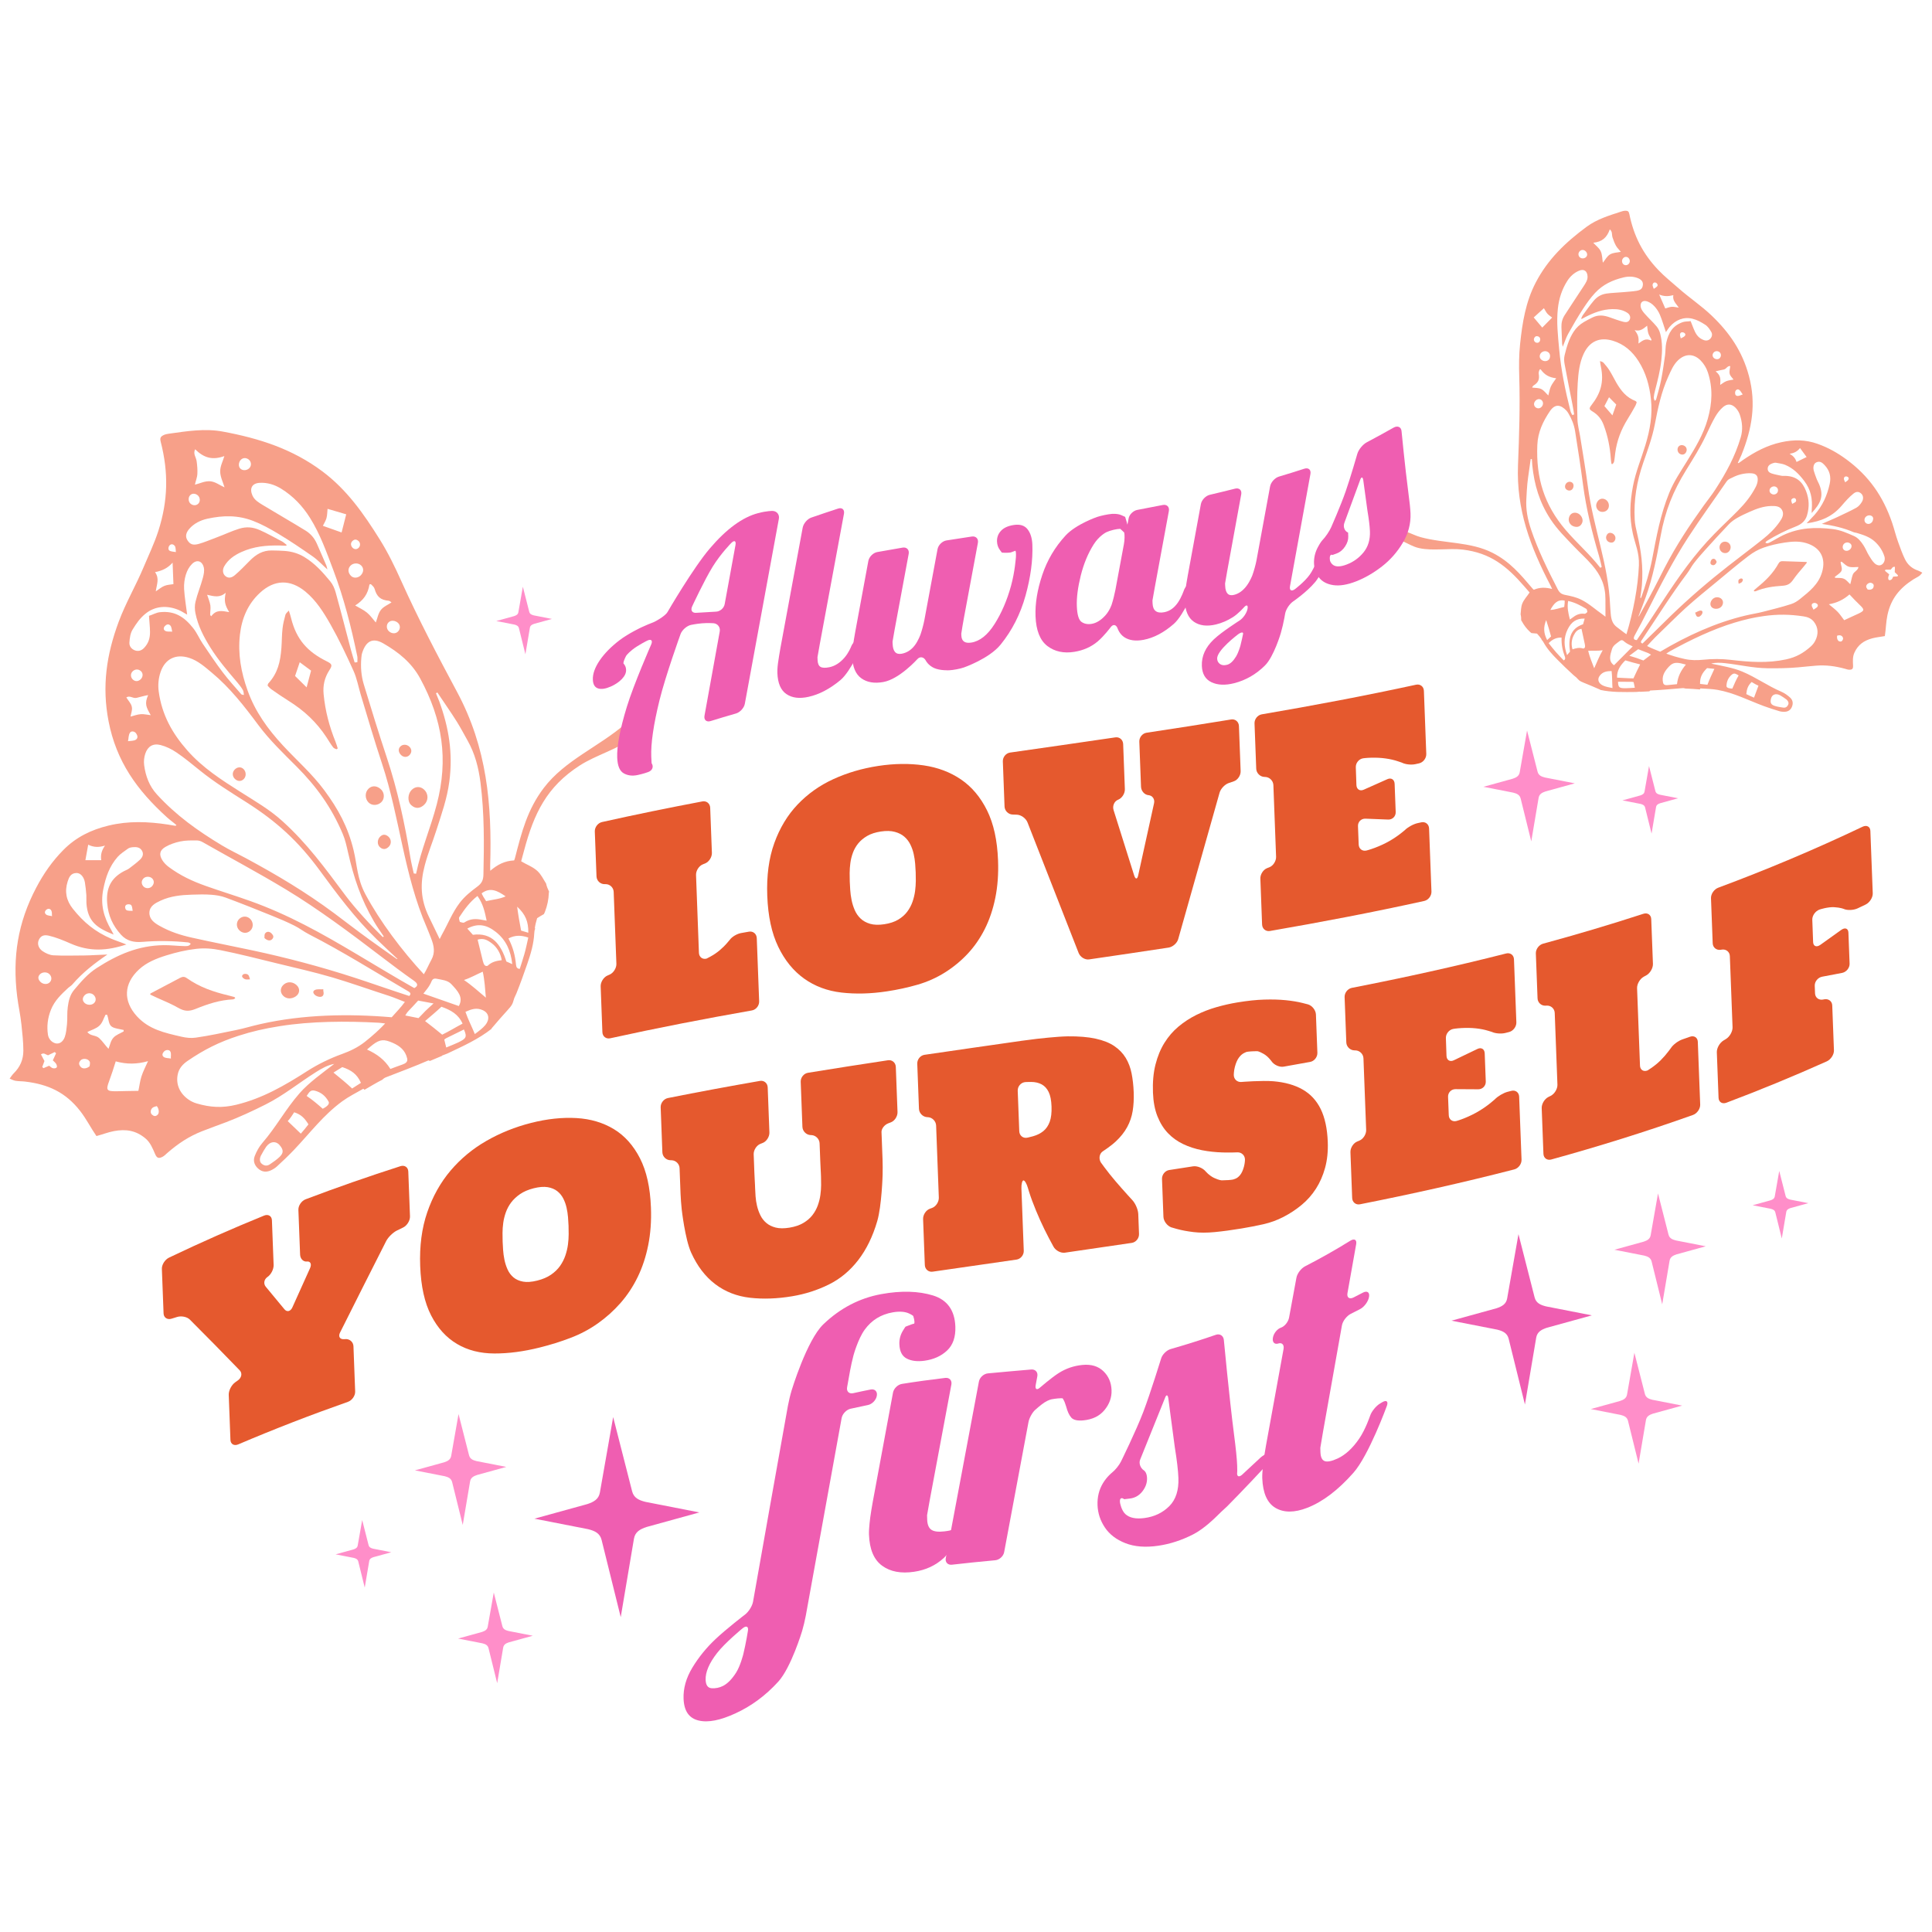 <?xml version="1.0" encoding="utf-8"?>
<!-- Generator: Adobe Illustrator 30.0.0, SVG Export Plug-In . SVG Version: 9.03 Build 0)  -->
<svg version="1.1" id="Layer_1" xmlns="http://www.w3.org/2000/svg" xmlns:xlink="http://www.w3.org/1999/xlink" x="0px" y="0px"
	 viewBox="0 0 850.39 850.39" style="enable-background:new 0 0 850.39 850.39;" xml:space="preserve">
<style type="text/css">
	.st0{fill:#F7A089;}
	.st1{fill:#E5592E;}
	.st2{fill:#EF5EB1;}
	.st3{fill:#FF8EC9;}
</style>
<g id="Design">
	<g>
		<g id="Illustration_1_">
			<g>
				<g>
					<path class="st0" d="M225.55,441.78c0.39-0.88,0.52-1.69,0.82-2.46c0.31-0.77,0.66-1.37,0.94-2.07
						c1.74-4.32,3.26-8.62,4.79-13.03c1.53-4.4,2.83-8.79,3.06-13.45c0.04-0.81,0.12-1.33,0.43-2.04c-0.06-0.04-0.13-0.1-0.19-0.15
						c0.2-1.53,0.6-2.96,1.02-4.44c0.97-0.63,1.98-1.21,2.98-1.79c0.15-0.32,0.3-0.59,0.43-0.92c1.08-2.78,1.64-5.47,1.75-8.46
						c0.01-0.13,0.06-0.37,0.09-0.52c-0.56-1.15-1.05-2.29-1.3-3.55c-1.25-1.94-2.15-4-3.9-5.59c-2.02-1.84-4.76-2.78-7.08-4.21
						c0.43-1.63,0.89-3.27,1.33-4.91c4.35-16.2,9.9-27.84,24.37-37.2c7.36-4.76,17.03-7.21,24-12.68c3.03-2.37,4.86-5.41,7.3-8.28
						c0.96-1.13,1.44-2.67,1.91-4.13c0.23-0.69-0.02-1.92-0.5-2.5s-1.47-0.82-2.09-0.54c-1.45,0.66-2.57,1.47-3.68,2.57
						c-2.35,2.32-4.27,4.97-6.79,7.17c-11.51,10.03-26.58,15.95-35.9,28.23c-7.22,9.52-9.74,19.46-12.62,30.65
						c-0.1,0.4-0.24,0.84-0.43,1.24c-4.19,0.2-7.32,1.85-10.49,4.55c-0.01-0.7-0.07-1.4-0.05-2.11c0.84-27.26-1.45-52.1-14.51-76.49
						c-8.68-16.21-17.16-32.31-24.67-49.05c-2.81-6.25-5.77-12.34-9.38-18.12c-7.09-11.37-14.51-21.98-25.35-30.07
						c-13.17-9.83-27.71-14.48-43.73-17.46c-7.97-1.49-15.83-0.18-23.75,0.92c-0.74,0.1-1.52,0.25-2.19,0.55
						c-1.5,0.68-1.86,1.34-1.43,3.02c3.48,13.54,3.23,25.87-1.04,39.21c-1.77,5.52-4.23,10.57-6.44,15.85
						c-3.41,8.17-7.87,15.71-10.98,24.05c-5.41,14.52-7.48,28.47-4.49,43.92c3.42,17.67,12.55,30.35,25.73,42.28
						c1.32,1.19,2.86,2.26,4.17,3.44c-0.08,0.07-0.42,0.28-0.51,0.27c-1.09-0.13-2.15-0.38-3.21-0.54
						c-8.85-1.34-17.44-1.67-26.18,0.44c-7.71,1.86-14.32,5.1-19.9,10.74c-4.89,4.94-8.71,10.43-11.96,16.62
						c-8.1,15.41-10.5,30.57-8.37,47.84c0.52,4.22,1.46,8.29,1.89,12.53c0.38,3.8,0.83,7.39,0.83,11.32c0,3.94-1.38,7.19-4.28,10.05
						c-0.57,0.57-1.27,1.58-1.76,2.28c0.78,0.33,1.74,0.81,2.54,0.95c1.46,0.25,2.82,0.18,4.24,0.35
						c10.24,1.2,17.91,4.77,24.28,12.97c2.75,3.53,4.63,7.39,7.15,11.01c2.56-0.66,5.04-1.67,7.68-2.17
						c5.29-0.99,9.7-0.3,13.89,3.21c2.18,1.83,3.17,4.39,4.26,6.9c0.8,1.83,1.62,2.08,3.38,1.13c0.72-0.39,1.33-1.06,1.99-1.63
						c4.7-4.09,9.47-7.28,15.33-9.58c3.51-1.38,6.87-2.56,10.55-3.96c5.86-2.23,11.7-4.94,17.44-7.83
						c7.97-4.01,14.56-9.47,22.17-14.26c2.41-1.52,5.1-3.05,7.98-3.57c-5.05,3.89-11.16,8.23-15.24,12.89
						c-6.3,7.19-10.18,14.71-16.46,21.98c-1.33,1.54-2.52,3.67-3.3,5.71c-0.78,2.03-0.18,3.98,1.46,5.46
						c1.63,1.48,3.44,1.77,5.47,0.9c1.03-0.44,2.08-1.1,2.9-1.85c2.5-2.27,5.19-4.87,7.44-7.23c7.18-7.54,12.83-15.24,21.34-21.46
						c2.57-1.88,6.3-3.82,9.2-5.46c0.2,0.14,0.34,0.31,0.52,0.46c2.61-1.52,5.2-3.09,7.89-4.46c0.45-0.47,0.93-0.8,1.55-1.04
						c6.24-2.44,12.55-4.76,18.7-7.44c0.22,0.08,0.43,0.17,0.65,0.25c1.76-0.75,3.54-1.49,5.29-2.23c0.07-0.03,0-0.12,0.07-0.15
						c0.71-0.29,1.79-0.64,2.43-0.94c6.78-3.22,13.53-6.24,19.41-10.88c-0.05-0.01-0.09-0.03-0.14-0.04
						c2.4-2.79,4.73-5.55,7.25-8.28C224.23,443.74,225.17,442.66,225.55,441.78z M232.54,410.56c-1.06-0.32-2.11-0.64-3.17-0.95
						c-0.67-3.49-1.29-7-1.74-10.52C231.27,402.44,232.62,405.63,232.54,410.56z M225.47,424.37c-0.86-0.36-1.72-0.78-2.59-1.16
						c-2.36-7.48-6.29-12.87-14.74-11.75c-0.82-0.92-1.63-1.79-2.45-2.74c4.57-2.44,8.42-1.8,12.59,1.5
						C222.83,413.83,224.85,418.6,225.47,424.37z M203.6,450.56c-3.01,1.58-5.9,3.38-8.96,4.86c-2.47-2.05-4.99-4.03-7.54-5.99
						c2.42-2.07,4.87-4.12,7.2-6.3C198.47,444.61,201.75,446.41,203.6,450.56z M186.36,437.36c1.2-1.61,2.29-2.66,3.23-4.61
						c0.57-1.19,0.74-2.38,2.81-1.91c2.06,0.47,4.6,0.55,6.28,2.36c2.66,2.86,5.49,5.73,3.27,9.62
						C196.75,440.98,191.56,439.17,186.36,437.36z M204.22,431.36c2.88-0.93,5.49-2.45,8.26-3.66c0.85,3.76,1.04,7.6,1.38,11.43
						C210.68,436.47,207.67,433.68,204.22,431.36z M214.71,425.03c-0.28,0.26-1.03,0.23-1.4-0.2c-0.37-0.42-0.61-1.19-0.78-1.84
						c-0.79-3.1-1.54-6.25-2.3-9.4c2.49-0.71,4.09-0.02,6.31,1.67c2.22,1.69,3.84,4.39,4.3,7.37
						C218.5,422.92,216.53,423.34,214.71,425.03z M222.56,394.55c-2.74,1.23-5.69,1.41-8.59,2.1c-0.38-0.6-0.89-1.35-1.22-1.93
						c-0.33-0.57-0.48-0.95-0.76-1.5C215.78,390.35,219.04,392.1,222.56,394.55z M214.2,405.24c-0.56-0.09-1.09-0.18-1.64-0.29
						c-3.06-0.65-5.49-0.66-8.22,1.1c-0.41,0.27-1.47-0.14-1.95-0.28c-0.12-0.49-0.54-1.59-0.27-2c2.41-3.66,4.6-6.69,8.04-9.4
						C212.62,397.8,213.35,401.16,214.2,405.24z M57.63,398.3c0.62,0.43,0.6,1.92,0.77,2.62c-0.76-0.06-2.32,0.1-2.86-0.42
						c-0.54-0.52-0.63-1.59-0.14-2.07C55.88,397.94,57.01,397.87,57.63,398.3z M63.11,390.14c-0.94-1.06-0.98-2.37,0-3.44
						c0.98-1.07,3.02-1.04,3.98,0.06c0.96,1.1,0.7,2.43-0.27,3.43C65.85,391.18,64.04,391.2,63.11,390.14z M74.36,381.67
						c-1.14-0.84-2.18-1.88-2.89-3.01c-1.53-2.46-1.24-4.37,1.3-5.86c2-1.17,4.27-1.94,6.59-2.43c2.32-0.49,4.7-0.45,7.12-0.45
						c0.93,0,1.87,0.26,2.71,0.75c12.7,7.25,23.63,12.98,36.67,20.84c14.02,8.45,28.59,19.32,42.34,29.84
						c3.75,2.87,9.74,7.37,13.9,10.26c1.71,1.19,2.21,2.27,0.26,3.31c-7.6-4.27-18.04-10.58-24.95-14.7
						c-16.04-9.55-30.5-17.63-47.24-23.62c-7.1-2.54-12.85-4.24-19.56-6.63C84.61,387.84,79.44,385.42,74.36,381.67z M160.9,393.73
						c-3.78-7.05-3.65-12.83-5.25-19.45c-2.5-10.35-6.78-18.17-12.93-26.47c-5.41-7.29-12.12-13.13-18.21-19.71
						c-6.68-7.23-12.18-14.85-15.51-24.12c-2.9-8.08-4.35-16.11-3.39-24.64c0.81-7.17,3.48-13.49,8.82-18.42
						c6.33-5.84,13.29-6.03,19.98-0.54c4.75,3.9,8.08,9.21,11.11,14.56c3.72,6.56,6.94,13.4,10.07,20.32
						c1.51,3.33,2.15,7.02,3.22,10.59c3.07,10.21,5.94,19.99,9.33,30.25c7.92,23.92,9.54,48.77,19.74,72.2
						c0.59,1.36,1.29,3.24,1.86,4.67c1.3,3.3,1.89,6.3,0.15,9.46c-1.2,2.19-2.06,4.34-3.33,6.4
						C176.97,418.52,167.24,405.56,160.9,393.73z M168.93,412.2c-0.15,0.09-0.24,0.24-0.46,0.25c-5.41-5.27-12.21-12.67-16.43-18.33
						c-9.15-12.25-16.8-22.82-27.8-32.75c-5.68-5.13-11.91-8.68-18.32-12.75c-8.47-5.37-16.63-10.59-23.39-18.22
						c-6.76-7.63-11.28-15.81-12.67-26.03c-0.39-2.83-0.11-5.88,0.82-8.58c2-5.85,6.76-8.09,12.59-6.22
						c3.87,1.24,6.83,3.91,9.9,6.46c8.06,6.69,14.29,14.72,20.53,23.1c4.98,6.69,10.98,12.41,16.86,18.3
						c8.77,8.78,15.43,18.07,20.28,29.58c1.14,2.72,1.65,5.12,2.38,8.31c2.52,11.03,5.55,20.25,11.42,30.34
						C165.82,407.71,167.55,410.16,168.93,412.2z M70.72,396.41c4.38-2.01,9-2.47,13.77-2.62c2.86-0.09,5.63-0.17,8.48,0.04
						c2.17,0.16,4.32,0.5,6.37,1.26c6.96,2.58,13.63,5.25,20.57,8.06c3.21,1.3,6.41,2.65,9.69,4.29c2.31,1.15,3.92,2.53,6.57,3.89
						c14.34,7.33,28.66,16.33,42.63,24.48c1.35,0.79,2.61,1.32,1.33,2.58c-7.23-2.32-16.92-5.73-23.65-7.92
						c-15.29-4.99-30.34-8.93-45.16-12.11c-9.79-2.1-17.6-3.57-26.84-5.64c-5.19-1.16-9.7-2.65-14.23-5.19
						c-2.42-1.36-4.56-2.93-4.49-5.82C65.83,398.82,68.33,397.51,70.72,396.41z M192.51,304.8c2.87,4.33,5.91,8.59,8.66,13
						c1.65,2.65,3.09,5.4,4.61,8.1c3.3,5.84,4.87,11.98,5.71,18.58c1.73,13.55,1.6,26.87,1.3,40.43c-0.05,2.52-0.73,3.88-2.69,5.34
						c-2.84,2.11-5.51,4.23-7.69,7.06c-3.29,4.28-5.28,9.44-7.92,14.12c-0.37,0.65-0.6,1.29-0.96,1.91
						c-1.49-3.01-3.26-6.78-4.68-9.68c-3.82-7.8-3.97-14.91-1.88-22.78c1.51-5.68,3.35-9.95,5.02-15.17
						c2.34-7.33,4.81-14.14,5.8-21.79c1.61-12.35-0.19-23.53-4.44-35.2c-0.44-1.21-1-2.36-1.44-3.56
						C192.11,305.04,192.31,304.92,192.51,304.8z M175.14,274.14c1.14,1,1.17,2.78-0.01,3.89c-1.17,1.11-2.86,0.84-3.98-0.21
						c-1.12-1.05-1.2-2.9-0.08-3.93C172.19,272.85,174,273.14,175.14,274.14z M168.72,283.2c6.68,3.85,12.48,8.48,16.29,15.54
						c9.76,18.08,12.44,35.4,7.23,55.32c-2.75,10.52-6.9,19.97-9.1,30.54c-0.38-0.08-0.67-0.08-1.02-0.14
						c-0.49-2.23-1.09-4.63-1.46-6.86c-2.53-15.22-5.6-29.71-10.47-44.37c-3.51-10.57-6.83-21.3-10.07-32.02
						c-1.14-3.77-1.42-7.68-1.08-11.59c0.07-0.75,0.16-1.6,0.38-2.25C160.98,282.47,163.82,280.38,168.72,283.2z M163.29,257.17
						c0.57,0.52,1.37,1.25,1.58,1.99c0.99,3.51,2.65,4.96,6.31,5.28c0.27,0.02,0.9,0.52,1.14,0.71c-1.57,1.11-3.46,1.76-4.68,3.33
						s-1.51,3.69-2.22,5.51c-1.3-1.46-2.35-3.07-3.89-4.34c-1.54-1.27-3.47-2.11-5.19-3.14c3.64-2.32,5.59-4.98,6.3-9.29
						C162.8,257.29,163.14,257.03,163.29,257.17z M158.96,248.89c1.3,1.27,1.09,2.97-0.08,4.26c-1.17,1.28-3.24,1.56-4.45,0.27
						c-1.21-1.28-1.45-2.95-0.27-4.31C155.34,247.74,157.66,247.61,158.96,248.89z M157.81,238.14c0.89,0.79,0.89,2.25-0.03,3.06
						c-0.93,0.81-2.05,0.6-2.78-0.33s-0.67-2.07,0.22-2.82C156.1,237.29,156.92,237.35,157.81,238.14z M152.39,226.38
						c-0.68,2.66-1.36,5.33-2.03,7.99c-2.75-0.98-5.5-1.95-8.24-2.92c0.55-1.17,1.24-2.15,1.59-3.43c0.35-1.28,0.33-2.72,0.47-4.05
						C146.91,224.76,149.65,225.57,152.39,226.38z M143.57,248.73c-1.39-3.16-2.71-6.34-4.12-9.47c-1.1-2.45-2.7-4.32-4.96-5.72
						c-6.23-3.84-12.53-7.43-18.78-11.22c-1.84-1.12-3.73-2.23-4.61-4.25c-1.32-3.03-0.24-5.33,3.14-5.54
						c3.37-0.21,6.6,0.78,9.46,2.54c5.33,3.29,9.45,7.62,12.75,12.88c4.5,7.18,7.25,15.03,10.23,22.9
						c4.69,12.38,7.89,25.04,10.58,38c0.18,0.84,0.02,1.77,0.04,2.63c-0.41,0.04-0.8,0.07-1.2,0.11c-0.57-1.91-1.17-3.82-1.69-5.75
						c-2.22-8.35-4.34-16.71-6.65-25.04c-0.48-1.73-1.21-3.48-2.36-4.87c-3.41-4.14-6.83-7.96-11.45-10.75
						c-2.64-1.59-5.43-2.42-8.48-2.67c-1.92-0.15-3.87-0.19-5.8-0.22c-4.11-0.05-7.03,1.77-9.81,4.6c-2.11,2.14-4.3,4.42-6.46,6.25
						c-1.36,1.15-2.75,1.53-4.09,0.51c-1.34-1.03-1.47-2.86-0.62-4.36c1.66-2.94,4.39-4.87,7.49-6.28
						c5.52-2.51,11.01-3.01,16.99-2.9c0.87,0.02,1.69,0.1,2.59,0.1c0.09,0,0.41-0.21,0.5-0.29c-0.71-0.53-1.4-1.24-2.18-1.64
						c-3.28-1.68-6.36-3.48-9.75-4.97c-3.01-1.32-5.85-1.59-9.09-0.58c-3.24,1.01-6.69,2.64-9.89,3.82
						c-2.52,0.93-5.42,2.18-7.81,2.84c-2.39,0.66-3.79,0.4-5.06-1.63c-1.05-1.67-0.56-3.35,0.84-4.98c1.97-2.29,4.81-3.77,7.95-4.46
						c6.97-1.52,13.46-1.63,20.2,0.98c3.83,1.48,7.37,3.45,10.87,5.55c5.27,3.15,10.26,6.55,15.33,10.08
						c2.29,1.6,4.34,3.85,6.45,5.72C143.92,250.06,143.83,249.31,143.57,248.73z M92.96,271.27c-0.06-0.25-0.44-0.37-0.45-0.64
						c-0.03-1.43,0.3-2.7,0.08-4.2c-0.23-1.5-0.94-3.14-1.42-4.63c3.14,0.73,5.57,1.4,8.18-0.9c-0.77,3.69-0.4,5.31,1.54,8.53
						C97.56,268.84,95.2,268.27,92.96,271.27z M109.45,202.25c1.1,0.85,1.37,2.51,0.44,3.64c-0.93,1.13-2.8,1.46-3.97,0.48
						c-1.17-0.98-0.91-2.96,0.07-3.97C106.97,201.4,108.35,201.41,109.45,202.25z M83.88,221.71c-1.01-0.87-1.14-2.67-0.23-3.68
						c0.91-1.01,2.38-0.88,3.4,0s1.23,2.63,0.27,3.63C86.36,222.65,84.9,222.58,83.88,221.71z M92.54,211.84
						c-2.33-0.2-4.53,0.97-6.75,1.49c0.35-1.67,1.01-3.07,1.09-4.85c0.08-1.78-0.06-3.51-0.32-5.43s-1.65-3.17-0.68-5.3
						c3.94,3.86,7.64,4.87,12.88,3c-0.64,2.26-1.85,4.33-1.84,6.75c0.01,2.42,1.25,4.72,1.91,7.01
						C96.76,213.62,94.86,212.05,92.54,211.84z M74.54,240.17c0.69-0.85,1.69-0.78,2.4,0.14c0.44,0.57,0.39,1.94,0.48,2.69
						c-0.82-0.15-2.37-0.19-2.95-0.74C73.9,241.7,74.16,240.63,74.54,240.17z M72.38,257.87c-1.34,0.53-2.58,1.63-3.81,2.43
						c0.42-3.16,1.71-5.63-0.33-8.46c3.17-0.64,5.57-1.74,7.73-4.19c0.12,3.15,0.25,6.31,0.37,9.46
						C74.98,257.36,73.71,257.34,72.38,257.87z M72.6,275.54c0.67-0.71,1.62-1.07,2.43-0.14c0.49,0.57,0.58,1.85,0.77,2.63
						c-0.96-0.11-2.21,0.15-3.07-0.35C71.85,277.18,71.93,276.26,72.6,275.54z M58.53,299.16c-1.07-0.94-1.22-2.58-0.19-3.62
						c1.03-1.05,2.56-1.16,3.67-0.15c1.11,1,0.93,2.61-0.08,3.59C60.92,299.95,59.61,300.1,58.53,299.16z M70.34,269.47
						c-1.63,0.18-3.2,1.13-4.76,1.59c0.12,2.36,0.44,4.77,0.45,7.11c0.01,2.78-0.69,5-2.61,7.02c-1.12,1.18-2.55,1.63-4.06,1.07
						c-1.51-0.57-2.51-1.86-2.4-3.44c0.14-2.03,0.39-4.08,1.46-5.8c1.58-2.55,3.05-4.76,5.45-6.76c4.36-3.64,9.8-3.91,14.97-1.68
						c1.3,0.56,2.31,1.33,3.54,1.94c-0.47-3.73-1.13-7.56-1.35-11.3c-0.12-2.11,0.19-4.42,0.78-6.3c0.59-1.87,1.43-3.41,2.7-4.68
						c2.11-2.11,4.47-1.37,5.18,1.48c0.37,1.47-0.01,3.18-0.41,4.68c-0.94,3.51-2.38,6.9-3.23,10.47c-0.39,1.6-0.36,3.39-0.03,5.02
						c1.13,5.59,3.64,10.42,6.63,15.2c3.46,5.52,7.59,10.32,11.79,15.26c0.91,1.07,1.73,2.13,2.47,3.38
						c0.34,0.57,0.34,1.51,0.45,2.17c-0.27-0.04-1-0.14-1.16-0.32c-2.77-3.19-5.56-6.24-8.1-9.58c-3.13-4.11-5.93-8.35-8.84-12.63
						c-1.52-2.23-2.47-4.68-4.2-6.86C81.11,271.53,76.92,268.75,70.34,269.47z M57.46,315.42c0.2-1.46,0.89-2.8,0.56-4.32
						c-0.33-1.53-1.61-2.79-2.42-4.11c1.56-1.05,2.89,0.58,4.56,0.17c1.67-0.41,3.35-0.91,5.05-1.21c-1.67,3.76-0.89,5.32,1.15,8.84
						c-1.49-0.15-2.92-0.54-4.43-0.43C60.42,314.46,58.93,315.05,57.46,315.42z M59.75,325.61c-0.81,0.53-2.41,0.48-3.41,0.63
						c0.27-1.15,0.19-2.74,0.86-3.72c0.66-0.99,2.13-0.57,2.72,0.3C60.51,323.68,60.91,324.85,59.75,325.61z M69.06,349.67
						c-3.32-3.64-4.97-8.02-5.61-12.88c-0.22-1.67-0.03-3.51,0.51-5.09c1.09-3.18,3.39-4.61,6.7-3.77c2.5,0.64,4.84,1.8,6.99,3.25
						c3.64,2.45,6.94,5.22,10.37,7.98c6.54,5.27,13.36,9.47,20.49,14c13.14,8.35,22.79,17.07,32.33,30.11
						c7.24,9.89,15.5,20.99,24.9,30.08c2.55,2.47,6.42,6.14,9.2,8.71c-0.05,0.07-0.14,0.08-0.26,0.08c-3.73-2.57-8.49-6-11.98-8.5
						c-5.2-3.72-11.08-8.31-15.59-11.66c-12.84-9.53-25.14-16.8-38.79-24.19c-3.66-1.98-7.1-3.56-10.59-5.66
						C87.09,365.73,77.48,358.89,69.06,349.67z M38.82,371.8c2.52,1.23,4.74,1.21,7.39,0.4c-1.41,2.04-2.02,3.95-1.65,6.42
						c-2.32-0.01-4.65-0.01-6.97-0.01C38,376.35,38.41,374.08,38.82,371.8z M20.22,402.47c-0.74-0.65-0.5-1.53,0.27-2.11
						c0.78-0.58,1.68-0.38,2.1,0.44c0.42,0.83,0.18,1.62,0.31,2.47C22.03,402.99,20.96,403.12,20.22,402.47z M17.88,432.25
						c-1.04-0.99-1.41-2.18-0.37-3.33c1.04-1.15,3.11-1.23,4.22-0.16c1.1,1.07,1.2,2.61,0.12,3.66
						C20.76,433.47,18.92,433.24,17.88,432.25z M21.11,455.48c-0.58-3.76-0.11-7.47,1.31-11.02c1.6-4.03,4.54-6.8,7.66-9.68
						c0.55-0.51,1.23-0.84,1.73-1.42c4.54-5.28,9.73-9.29,15.46-13.21c-1.7,0.07-3.49,0.15-5.17,0.22s-3.4,0.19-5.04,0.19
						c-4.57,0-9.02,0.19-13.57-0.07c-1.64-0.09-3.38-0.92-4.7-1.8c-1.72-1.14-2.57-3.17-1.69-5.02c0.88-1.85,2.3-2.31,4.4-1.82
						c3.21,0.75,6.4,2.07,9.64,3.49c8.31,3.64,15.92,3.2,24.48,0.39c-2.13-0.9-4.68-1.7-6.76-2.59c-6.99-2.99-12.11-7.23-16.8-13.14
						c-2.88-3.63-3.69-7.49-2.28-11.99c0.57-1.83,1.36-3.7,3.87-3.75c1.9-0.04,3.33,1.86,3.72,4.14c0.25,1.51,0.53,3.83,0.64,5.63
						c0.07,1.1-0.05,2.26,0.03,3.51c0.55,8.13,4.67,10.95,11.99,13.82c-0.26-0.56-0.62-1.23-0.92-1.76
						c-3.49-5.94-5-11.46-3.63-18.29c1.07-5.31,2.67-9.98,6.28-14.11c1.25-1.43,2.97-2.47,4.5-3.62c0.57-0.43,1.4-0.61,2.15-0.68
						c1.58-0.15,3.14-0.01,4.04,1.47c0.9,1.48,0.36,2.88-0.82,4.01c-1.48,1.41-3.15,2.61-4.76,3.86c-0.67,0.52-1.58,0.83-2.3,1.21
						c-5.86,3.09-7.93,7.65-7.39,14.11c0.46,5.49,2.46,9.86,6.09,13.87c2.52,2.78,5.71,3.44,9.29,3.15
						c6.86-0.56,13.43-0.46,20.28,0.24c0.3,0.03,0.84,0.38,1.12,0.53c-0.65,1.26-1.9,1.1-2.96,1.08c-3.12-0.06-6.02-0.46-9.01-0.41
						c-11.15,0.17-20.2,4.14-29.37,10.04c-4.13,2.66-6.94,6.05-9.96,9.61c-1.93,2.27-2.48,4.99-2.84,7.66
						c-0.36,2.66-0.08,4.95-0.33,7.45c-0.2,1.94-0.36,3.91-0.97,5.64c-0.61,1.73-1.97,3.13-3.81,2.87
						C22.85,458.97,21.4,457.33,21.11,455.48z M41.33,441.58c-1.12,1.01-3.07,0.86-4.12-0.15c-1.05-1.01-0.98-2.28,0.05-3.37
						c1.02-1.09,2.87-1.19,3.97-0.12C42.33,439.01,42.46,440.58,41.33,441.58z M23.2,470.16c-0.56-0.15-1.07-0.72-1.55-1.07
						c-0.85,0.35-1.68,0.71-2.52,1.07c-0.18-0.17-0.36-0.34-0.54-0.51c0.33-0.88,0.65-1.75,0.98-2.63
						c-0.51-0.97-1.03-1.95-1.54-2.92c1.35-0.89,1.82-0.02,3.11,0.4c0.98-0.48,1.96-0.96,2.95-1.43c0.2,0.18,0.39,0.36,0.59,0.54
						c-0.47,1.04-0.96,2.07-1.43,3.12c0.44,0.44,1.16,1.02,1.44,1.52c0.28,0.51,0.58,1.19,0.21,1.63
						C24.52,470.31,23.77,470.31,23.2,470.16z M35.56,469.65c-0.94-1.05-1-1.9-0.08-2.92c0.92-1.02,3.16-0.84,3.93,0.44
						c0.4,0.66,0.07,1.43,0.04,2.13C38.4,470.28,36.51,470.7,35.56,469.65z M43.66,456.94c-1.54-1.43-3.92-0.83-5.2-2.7
						c1.74-0.88,3.88-1.44,5.31-2.8c1.43-1.36,1.79-3.17,2.71-4.83c0.13,0.12,0.6-0.08,0.68,0.11c0.26,0.62,0.43,1.48,0.57,2.16
						c0.54,2.69,1.21,3.31,3.92,3.9c0.82,0.18,1.9,0.38,2.76,0.57c0.02,0.21,0.03,0.42,0.03,0.63c-1.52,0.92-3.34,1.45-4.55,2.81
						c-1.21,1.36-1.47,3.24-2.14,4.86C46.32,460.14,45.2,458.37,43.66,456.94z M51.12,480.33c-4.16,0.03-4.56-0.5-3.11-4.38
						c0.99-2.64,2.07-5.98,2.93-8.78c4.92,1.35,9.31,1.27,14.21-0.09c-0.96,2.18-2.21,4.57-2.9,6.77c-0.69,2.2-0.85,4.12-1.34,6.3
						C57.81,480.14,54.09,480.31,51.12,480.33z M72.3,462.73c0.72-0.68,2.2-0.83,2.69,0.14c0.49,0.97,0.12,2.05,0.23,3.07
						c-1.03-0.26-2.38-0.07-3.24-0.78C71.12,464.45,71.58,463.41,72.3,462.73z M86.16,456.73c-2.13,0.31-4.24,0.06-6.36-0.43
						c-7.32-1.69-14.23-3.16-19.55-8.99c-6.15-6.75-5.8-14.4,0.97-20.63c3.34-3.07,7.61-4.79,11.92-6.13s8.64-2.38,13.2-2.9
						c3.61-0.41,7.04-0.16,10.74,0.58c8.55,1.71,16.08,3.68,24.93,5.83c7.78,1.9,15.74,3.67,24.18,6.13
						c7.67,2.24,16.92,5.55,25.04,8.15c2.01,0.65,4.89,1.89,6.98,2.67c-1.73,2.39-3.82,4.53-5.8,6.75
						c-19.28-1.63-39.03-1.21-57.66,2.97c-4.33,0.97-7.11,1.9-10.79,2.65C97.7,454.65,92.31,455.85,86.16,456.73z M66.87,490.59
						c-0.84-0.77-0.63-2.26,0.3-3.01c0.51-0.41,1.23-0.53,1.83-0.71c0.85,0.9,1.29,2.92,0.39,3.78
						C68.51,491.51,67.72,491.36,66.87,490.59z M150.53,463.94c-5.25,1.89-10.58,4.49-15.18,7.43
						c-10.09,6.46-19.78,12.08-31.32,14.89c-6.21,1.52-11.51,1.18-17.44-0.56c-1.37-0.4-2.54-0.96-3.7-1.78
						c-3.72-2.64-5.6-6.61-4.64-11.12c0.56-2.6,2.23-4.41,4.37-5.87c7.14-4.88,13.84-8.28,22.34-11.01
						c5.94-1.91,11.16-3.13,18.2-4.25c13.68-2.19,29.24-2.29,43.6-1.5c0.66,0.04,2.04,0.24,2.77,0.33
						c-1.26,1.31-2.59,2.66-3.94,3.87c-1.68,1.51-3.22,2.84-5.02,4.25C157.56,460.99,154.14,462.64,150.53,463.94z M178.38,446.97
						c0.36-0.53,0.77-1.28,1.19-1.73c1.53-1.64,3.02-3.17,4.49-4.83c2.25,0.44,4.52,0.85,6.77,1.27c-1.16,1.07-2.47,2.21-3.57,3.3
						c-1.09,1.09-1.97,2.11-3.05,3.15C182.27,447.74,180.32,447.37,178.38,446.97z M123.08,509.21c-1.27,1.24-2.85,2.28-4.22,3.23
						c-1.36,0.95-2.57,0.71-3.69-0.23c-1.12-0.94-0.82-2.56-0.36-3.48c0.64-1.28,1.86-3.3,2.38-4.01c1.82-2.46,4.27-2.52,5.82-0.76
						C124.89,506.11,124.85,507.48,123.08,509.21z M126.65,493.48c1.11-1.23,1.96-2.51,2.84-3.9c3.07,0.99,4.61,2.61,6.28,5.32
						c-1.09,1.39-2.18,2.77-3.36,4.09C130.5,497.14,128.57,495.31,126.65,493.48z M142.06,488.03c-2.24-1.99-4.57-3.96-7.08-5.64
						c1.04-1.43,1.55-2.87,3.7-2.29c2.64,0.71,4.62,2.29,5.97,4.84C145.3,486.2,143.11,487.51,142.06,488.03z M154.99,479.11
						c-2.62-2.46-5.43-4.73-8.21-7c1.27-0.83,2.57-1.62,3.87-2.42c3.97,1.33,6.51,3.07,8.22,6.94
						C157.58,477.47,156.28,478.29,154.99,479.11z M177.1,468.58c-1.49,0.52-3.67,1.31-5.26,1.93c-2.57-4.1-5.93-6.57-10.3-8.55
						c0.8-0.65,1.74-1.51,2.53-2.11c3.26-2.48,5.05-2.46,8.78-0.84c3.22,1.4,5.56,3.35,6.37,6.88
						C179.56,467.36,178.59,468.06,177.1,468.58z M201.66,458.85c-1.33,0.63-3.72,1.59-5.25,2.22c-0.31-1.15-0.55-2.34-0.86-3.5
						c0.23-0.18,0.65-0.5,0.88-0.61c2.63-1.29,5.15-2.54,7.77-3.82C205.72,456.49,205.12,457.19,201.66,458.85z M209,455.15
						c-1.33-3.29-2.98-6.4-4.13-9.78c2.62-1.18,4.91-2,7.71-0.69c2.8,1.31,3.01,4.1,1.04,6.51
						C212.43,452.63,210.55,454.02,209,455.15z M227.15,424.79c-0.46-4.5-1.32-7.73-3.35-11.73c2.98-1.53,5.6-1.45,8.73-0.38
						c-0.53,2.37-1.07,5.01-1.73,7.3c-0.66,2.28-1.31,4.26-2.02,6.47C227.71,426.45,227.24,425.75,227.15,424.79z"/>
				</g>
				<g>
					<path class="st0" d="M142.45,305.62c-0.38-3.94,0.41-7.37,2.56-10.68c1.36-2.09,1.2-2.68-1.16-3.84
						c-8.44-4.15-13.38-9.58-15.7-18.94c-0.25-0.99-0.66-2.39-1.02-3.4c-0.41,0.44-1.34,1.27-1.48,1.8
						c-0.56,2.09-1.05,3.95-1.28,6.01c-0.34,2.96-0.28,5.71-0.51,8.72c-0.46,6-1.58,11.01-5.82,15.59
						c-0.12,0.13-0.22,0.71-0.25,0.92c0.56,0.57,0.99,1.12,1.65,1.6c2.56,1.82,5.06,3.5,7.76,5.2c6.75,4.25,12.11,9.25,16.52,15.96
						c0.97,1.47,1.83,3,2.92,4.4c0.32,0.42,0.99,0.67,1.46,0.82c0.19,0.06,0.38-0.32,0.56-0.33c-0.3-0.98-0.58-1.95-0.96-2.89
						C144.95,319.73,143.17,312.99,142.45,305.62z M129.88,297.54c0.68-2.02,1.37-4.04,2.05-6.05c1.66,1.23,3.33,2.47,4.99,3.7
						c-0.65,2.45-1.31,4.9-1.96,7.36C133.27,300.88,131.58,299.21,129.88,297.54z"/>
				</g>
				<g>
					<path class="st0" d="M167.97,347.74c-1.68-1.86-4.09-2.25-5.78-0.57c-1.69,1.68-1.55,4.41-0.01,6.01
						c1.55,1.6,4.1,1.38,5.63-0.06C169.35,351.68,169.23,349.13,167.97,347.74z"/>
				</g>
				<g>
					<path class="st0" d="M170.92,368.21c-1.31-1.1-2.55-1.06-3.71,0.16c-1.16,1.22-1.29,3.35,0.03,4.54c1.32,1.19,2.72,1,3.95-0.28
						C172.41,371.36,172.24,369.31,170.92,368.21z"/>
				</g>
				<g>
					<path class="st0" d="M107.19,338.5c-1.17-1.15-2.87-0.9-3.95,0.3c-1.08,1.19-1.04,2.88,0.14,4.03
						c1.18,1.15,2.78,1.26,3.95,0.04C108.49,341.66,108.36,339.66,107.19,338.5z"/>
				</g>
				<g>
					<path class="st0" d="M103.23,438.87c-0.87-0.26-1.7-0.48-2.55-0.68c-6.73-1.61-12.76-3.63-18.45-7.65
						c-1.03-0.73-1.86-0.71-2.98-0.12c-4.31,2.28-8.65,4.58-13,6.86c-0.06,0.03-0.13,0.4-0.13,0.5c1.02,0.46,2.09,1.01,3.11,1.45
						c3.07,1.33,6.49,2.82,9.28,4.41s4.77,1.58,7.6,0.44c5.43-2.2,10.54-3.89,16.46-4.2c0.28-0.01,0.7-0.31,0.96-0.46
						C103.51,439.33,103.3,438.89,103.23,438.87z"/>
				</g>
				<g>
					<path class="st0" d="M130.17,438.57c1.81-1.23,2.02-3.42,0.41-4.93c-1.61-1.51-3.87-1.72-5.55-0.4
						c-1.68,1.32-1.93,3.45-0.44,5.01C126.07,439.8,128.35,439.8,130.17,438.57z"/>
				</g>
				<g>
					<path class="st0" d="M138.67,437.98c0.82,0.71,2.75,1.23,3.45,0.29c0.7-0.94,0.06-1.87,0.2-2.84c-1.2,0.14-2.65-0.22-3.74,0.34
						C137.49,436.32,137.86,437.27,138.67,437.98z"/>
				</g>
				<g>
					<path class="st0" d="M106.58,429.86c0.15,0.49,0.73,0.93,1.3,1.15c0.56,0.23,1.53,0.07,2.16,0.06
						c-0.22-0.61-0.37-1.61-0.86-2.03c-0.49-0.41-1.29-0.45-1.77-0.32C106.92,428.86,106.43,429.37,106.58,429.86z"/>
				</g>
				<g>
					<path class="st0" d="M181.01,354.39c1.85,1.7,3.89,1.57,5.72-0.19c1.84-1.76,2.01-4.72-0.1-6.68c-1.53-1.42-3.7-1.52-5.4,0.13
						C179.52,349.29,179.17,352.69,181.01,354.39z"/>
				</g>
				<g>
					<path class="st0" d="M176.53,332.33c1.08,1.09,2.78,1.13,3.82-0.09c1.04-1.22,0.88-2.61-0.23-3.64
						c-1.12-1.03-2.93-1.09-3.97,0.05C175.11,329.79,175.44,331.24,176.53,332.33z"/>
				</g>
				<g>
					<path class="st0" d="M105.26,409.39c1.38,1.44,3.38,1.65,4.87,0.29c1.49-1.36,1.45-3.66,0.12-5.09
						c-1.33-1.43-3.38-1.53-4.85-0.21C103.94,405.7,103.88,407.96,105.26,409.39z"/>
				</g>
				<g>
					<path class="st0" d="M116.4,412.86c0.9,0.94,2.38,1.55,3.33,0.59c0.95-0.96,0.62-1.74-0.19-2.57c-0.8-0.84-2-1.09-2.8-0.08
						C116.28,411.38,116.47,412.18,116.4,412.86z"/>
				</g>
			</g>
			<g>
				<g>
					<path class="st0" d="M697.19,300.55c2.45,0.96,4.78,1.99,7.17,3.03c-0.03,0.02-0.05,0.05-0.08,0.07
						c5.18,1.14,10.41,0.98,15.72,0.93c0.5,0,1.3-0.11,1.84-0.15c0.05,0,0.04,0.08,0.09,0.08c1.34-0.07,2.71-0.15,4.06-0.21
						c0.11-0.12,0.22-0.24,0.34-0.36c4.74-0.2,9.48-0.67,14.2-1.05c0.47-0.04,0.88,0.03,1.31,0.18c2.14,0.04,4.27,0.24,6.4,0.4
						c0.07-0.15,0.1-0.3,0.19-0.45c2.36,0.14,5.33,0.23,7.54,0.63c7.34,1.33,13.32,4.49,20.21,7.07c2.16,0.81,4.68,1.63,6.97,2.3
						c0.75,0.22,1.62,0.32,2.41,0.28c1.56-0.07,2.62-0.82,3.2-2.26c0.58-1.45,0.36-2.87-0.76-3.93c-1.12-1.05-2.54-2.04-3.86-2.61
						c-6.24-2.69-11.04-6.27-17.27-8.9c-4.04-1.7-9.27-2.58-13.68-3.49c1.99-0.56,4.17-0.42,6.18-0.2
						c6.33,0.7,12.21,2.14,18.52,2.23c4.54,0.06,9.1-0.01,13.52-0.4c2.78-0.25,5.28-0.53,7.94-0.74c4.44-0.35,8.47,0.21,12.72,1.36
						c0.6,0.16,1.19,0.4,1.77,0.42c1.41,0.06,1.86-0.35,1.8-1.76c-0.08-1.93-0.25-3.87,0.58-5.71c1.59-3.53,4.17-5.33,7.85-6.34
						c1.83-0.5,3.72-0.63,5.56-0.99c0.48-3.09,0.49-6.12,1.14-9.22c1.53-7.19,5.3-11.83,11.45-15.76c0.86-0.55,1.74-0.92,2.59-1.53
						c0.47-0.34,0.93-0.94,1.32-1.39c-0.53-0.29-1.29-0.72-1.83-0.91c-2.73-0.93-4.61-2.57-5.83-5.07c-1.22-2.5-2.04-4.93-2.97-7.46
						c-1.04-2.83-1.7-5.72-2.67-8.56c-3.98-11.64-10.2-20.56-20.11-27.86c-3.98-2.93-8.11-5.24-12.75-6.88
						c-5.29-1.87-10.5-1.88-15.98-0.68c-6.22,1.36-11.58,4.22-16.8,7.81c-0.63,0.43-1.22,0.92-1.88,1.34
						c-0.05,0.03-0.34,0-0.41-0.02c0.47-1.16,1.12-2.31,1.59-3.48c4.71-11.67,6.59-22.56,3.31-34.86c-2.87-10.75-8.5-19-16.43-26.57
						c-4.55-4.34-9.73-7.77-14.42-11.91c-3.04-2.68-6.16-5.13-9-8.1c-6.84-7.17-10.81-14.94-12.78-24.64
						c-0.24-1.2-0.68-1.51-1.85-1.48c-0.52,0.01-1.06,0.16-1.56,0.32c-5.38,1.75-10.79,3.35-15.4,6.75
						c-9.27,6.85-17.09,14.3-22.44,24.63c-4.4,8.5-5.85,17.55-6.84,26.98c-0.51,4.79-0.52,9.59-0.37,14.43
						c0.39,12.98-0.03,25.84-0.55,38.85c-0.78,19.56,5.44,36.08,14.4,53.17c0.23,0.45,0.41,0.91,0.62,1.36
						c-2.85-0.73-5.35-0.82-8.08,0.35c-0.24-0.19-0.46-0.43-0.65-0.65c-5.29-6.24-9.96-11.78-17.5-15.61
						c-9.73-4.94-21.15-4.05-31.58-6.88c-2.29-0.62-4.33-1.72-6.54-2.47c-1.05-0.36-2.01-0.52-3.14-0.5
						c-0.48,0.01-1.03,0.47-1.16,0.99c-0.13,0.52,0.1,1.38,0.45,1.75c0.76,0.79,1.54,1.62,2.5,2.04c2.44,1.07,4.55,2.44,7.21,3.01
						c6.13,1.33,13.04-0.1,19.2,0.65c12.11,1.48,19.24,7.18,27.01,16.15c0.78,0.91,1.59,1.81,2.36,2.71
						c-1.04,1.63-2.49,3.07-3.21,4.87c-0.62,1.55-0.56,3.14-0.75,4.76c0.23,0.88,0.27,1.76,0.27,2.66c0.06,0.08,0.17,0.22,0.22,0.3
						c1,1.87,2.19,3.41,3.73,4.84c0.18,0.17,0.37,0.3,0.56,0.45c0.82,0.06,1.63,0.12,2.45,0.22c0.73,0.81,1.42,1.6,2.02,2.51
						c-0.02,0.05-0.05,0.11-0.07,0.16c0.42,0.36,0.63,0.66,0.9,1.16c1.59,2.89,3.77,5.29,6.1,7.62c2.33,2.33,4.63,4.6,7.08,6.81
						c0.39,0.36,0.8,0.63,1.24,1.02c0.43,0.4,0.77,0.87,1.28,1.31C695.6,299.89,696.53,300.29,697.19,300.55z M680.56,272.92
						c0.81,2.38,1.49,4.81,2.15,7.23c-0.57,0.53-1.15,1.06-1.72,1.59C679.41,278.63,679.29,276.18,680.56,272.92z M689.96,277.13
						c1.63-3.39,3.89-4.99,7.55-4.85c-0.23,0.85-0.48,1.66-0.71,2.5c-5.72,1.9-6.56,6.54-5.75,12.04c-0.43,0.51-0.85,1.04-1.29,1.54
						C688.37,284.48,688.18,280.82,689.96,277.13z M715.4,290.66c2.15,0.67,4.34,1.22,6.53,1.79c-1.02,2.03-2.01,4.07-2.95,6.14
						c-2.4,0-4.8-0.25-7.21-0.32C711.66,295.04,713.2,292.89,715.4,290.66z M710.43,292.81c-2.61-1.79-1.7-4.49-0.89-7.13
						c0.51-1.67,2.09-2.51,3.27-3.44c1.17-0.94,1.65-0.23,2.38,0.35c1.2,0.95,2.22,1.28,3.48,1.94
						C715.91,287.28,713.17,290.04,710.43,292.81z M701.7,294.15c-0.97-2.54-2.03-5.05-2.65-7.7c2.13-0.09,4.27,0.08,6.39-0.22
						C703.96,288.77,702.91,291.47,701.7,294.15z M692.16,285.81c-0.63-2.04-0.43-4.26,0.46-6.02s1.7-2.7,3.5-3.01
						c0.49,2.24,0.98,4.48,1.44,6.69c0.1,0.47,0.18,1.03,0.07,1.41c-0.11,0.39-0.57,0.64-0.83,0.56
						C695.13,284.92,693.74,285.27,692.16,285.81z M688.71,264.36c-0.01,0.43,0.01,0.72-0.02,1.19c-0.03,0.47-0.12,1.11-0.18,1.6
						c-2.06,0.45-3.99,1.25-6.11,1.32C683.88,265.81,685.41,263.7,688.71,264.36z M690.23,264.52c3.02,0.66,5.36,1.91,8.02,3.5
						c0.3,0.18,0.37,1.01,0.44,1.36c-0.27,0.24-0.81,0.82-1.16,0.78c-2.28-0.28-3.82,0.48-5.57,1.84c-0.32,0.25-0.63,0.47-0.95,0.69
						C690.29,269.83,689.72,267.46,690.23,264.52z M789.99,219.27c0.46,0.16,0.73,0.86,0.55,1.36c-0.18,0.5-1.23,0.88-1.69,1.15
						c-0.11-0.5-0.59-1.44-0.32-1.91C788.8,219.42,789.53,219.11,789.99,219.27z M780.17,217.56c-0.92-0.33-1.5-1.1-1.23-2.1
						c0.27-0.99,1.56-1.64,2.52-1.27c0.96,0.38,1.33,1.23,1.06,2.19C782.25,217.34,781.1,217.89,780.17,217.56z M764.96,224.78
						c-3.54,3.59-6.67,6.45-10.4,10.26c-8.81,8.99-15.51,18.59-22.77,29.63c-3.13,4.76-7.82,12-11.34,17.07
						c-1.56-0.06-1.57-0.9-0.85-2.19c1.75-3.13,4.18-7.85,5.67-10.83c5.5-10.95,11.41-22.37,17.73-32.08
						c5.87-9.03,11.06-16.06,16.9-24.6c0.39-0.57,0.9-1.03,1.5-1.31c1.53-0.75,3.04-1.51,4.67-1.91c1.63-0.41,3.3-0.62,4.94-0.49
						c2.08,0.16,2.86,1.28,2.64,3.32c-0.1,0.94-0.44,1.92-0.91,2.81C770.67,218.42,768.13,221.56,764.96,224.78z M715.9,279.16
						c-1.44-0.93-2.66-2.03-4.1-3.05c-2.09-1.48-2.64-3.57-2.83-6.07c-0.08-1.08-0.22-2.5-0.26-3.55
						c-0.75-18.06-7.4-34.38-9.75-52.06c-1.01-7.58-2.21-14.69-3.41-22.14c-0.42-2.6-1.15-5.15-1.22-7.73
						c-0.14-5.38-0.21-10.72,0.13-16.05c0.27-4.34,0.75-8.75,2.57-12.7c2.56-5.56,7.05-7.59,12.89-5.83c4.93,1.49,8.58,4.69,11.31,9
						c3.25,5.13,4.8,10.69,5.45,16.73c0.75,6.93-0.4,13.48-2.42,20.14c-1.84,6.07-4.31,11.87-5.5,18.18
						c-1.35,7.18-1.66,13.48-0.05,20.84c1.03,4.7,2.9,8.34,2.67,14C721.01,258.38,718.82,269.63,715.9,279.16z M722.7,257.63
						c0.62-8.24-0.31-15.04-2.11-22.84c-0.52-2.26-0.94-3.94-1.05-6.03c-0.48-8.82,0.9-16.79,3.76-25.09
						c1.92-5.57,3.97-11.07,5.08-16.86c1.38-7.26,2.87-14.3,5.93-21.05c1.17-2.57,2.22-5.18,4.3-7.17c3.14-3,6.86-3.04,9.94,0.07
						c1.42,1.44,2.54,3.28,3.17,5.21c2.27,6.93,1.93,13.54-0.02,20.48c-1.95,6.94-5.53,12.79-9.26,18.83
						c-2.82,4.57-5.69,8.76-7.72,13.78c-3.93,9.73-5.53,18.81-7.57,29.44c-0.94,4.91-2.98,11.71-4.8,16.75
						c-0.14,0.06-0.25-0.01-0.37-0.02C722.23,261.4,722.57,259.31,722.7,257.63z M784.42,224.56c0.94,1.82,0.06,3.48-1.06,5.09
						c-2.1,3.01-4.51,5.36-7.45,7.7c-5.24,4.17-9.76,7.52-15.34,11.88c-8.45,6.61-16.81,13.77-25,21.67
						c-3.6,3.48-8.72,8.64-12.61,12.35c-1.21-0.41-0.57-1.14,0.05-2.05c6.38-9.51,12.71-19.66,19.57-28.76
						c1.26-1.68,1.87-3.06,2.98-4.5c1.58-2.05,3.2-3.9,4.84-5.72c3.55-3.93,6.96-7.69,10.6-11.49c1.07-1.11,2.33-2,3.66-2.77
						c1.75-1.01,3.54-1.82,5.39-2.65c3.08-1.38,6.17-2.51,9.57-2.59C781.48,222.68,783.48,222.75,784.42,224.56z M674.27,202.09
						c0.09,0.9,0.09,1.81,0.18,2.71c0.9,8.74,3.21,16.41,8.05,23.78c3,4.56,6.67,8.13,10.43,12.08c2.67,2.81,5.16,4.96,7.88,8.11
						c3.76,4.36,5.87,8.93,5.84,15.08c-0.01,2.28,0.03,5.23,0.01,7.6c-0.42-0.29-0.76-0.62-1.2-0.92c-3.12-2.17-5.98-4.83-9.4-6.54
						c-2.26-1.13-4.62-1.65-7.08-2.12c-1.7-0.32-2.55-0.98-3.37-2.57c-4.38-8.54-8.58-16.98-11.67-26.14
						c-1.5-4.46-2.4-8.86-2.1-13.59c0.14-2.19,0.2-4.39,0.43-6.58c0.38-3.65,1.01-7.3,1.49-10.95
						C673.95,202.06,674.11,202.08,674.27,202.09z M677.88,175.75c1.04,0.31,1.55,1.51,1.16,2.53c-0.39,1.01-1.38,1.7-2.47,1.36
						c-1.09-0.34-1.62-1.48-1.21-2.47C675.78,176.17,676.84,175.43,677.88,175.75z M689.47,180.72c0.34,0.35,0.66,0.86,0.93,1.32
						c1.43,2.39,2.45,4.97,2.89,7.71c1.25,7.82,2.45,15.68,3.48,23.49c1.43,10.84,3.96,21.01,7.05,31.48
						c0.45,1.53,0.81,3.25,1.19,4.82c-0.21,0.15-0.39,0.24-0.61,0.4c-4.67-6.04-10.23-10.78-15.23-16.63
						c-9.47-11.07-13.12-22.92-12.5-37.45c0.24-5.67,2.51-10.41,5.57-14.93C684.5,177.64,686.95,178.09,689.47,180.72z
						 M678.1,162.53c1.78,2.52,3.84,3.61,6.88,3.97c-0.78,1.18-1.75,2.32-2.34,3.6c-0.58,1.28-0.76,2.64-1.13,3.97
						c-1.02-0.94-1.86-2.2-3.12-2.82s-2.67-0.45-4.01-0.67c0.09-0.2,0.34-0.71,0.5-0.81c2.23-1.34,2.84-2.77,2.39-5.31
						c-0.1-0.54,0.19-1.25,0.39-1.75C677.71,162.57,678.01,162.63,678.1,162.53z M680.98,154.75c1.17,0.5,1.53,1.64,1.16,2.83
						c-0.37,1.19-1.78,1.66-2.92,1.2c-1.14-0.46-1.8-1.47-1.37-2.68C678.29,154.88,679.81,154.24,680.98,154.75z M676.89,148.03
						c0.8,0.21,1.19,0.92,1.01,1.73c-0.18,0.81-0.83,1.3-1.67,1.07c-0.84-0.23-1.29-1.16-0.97-1.94
						C675.59,148.12,676.09,147.83,676.89,148.03z M679.57,135.66c0.5,0.8,0.93,1.73,1.55,2.43s1.36,1.12,2.07,1.69
						c-1.45,1.46-2.9,2.94-4.35,4.41c-1.25-1.49-2.51-2.97-3.76-4.46C676.58,138.37,678.08,137.01,679.57,135.66z M687.87,152.63
						c0.77-1.84,1.38-3.91,2.34-5.63c2.13-3.82,4.26-7.52,6.64-11.15c1.58-2.42,3.23-4.76,5.21-6.89c3.48-3.74,7.65-5.67,12.56-6.86
						c2.21-0.53,4.47-0.46,6.43,0.38c1.4,0.6,2.22,1.52,2.08,2.91c-0.18,1.69-0.99,2.29-2.72,2.6s-3.96,0.41-5.85,0.6
						c-2.4,0.24-5.1,0.27-7.48,0.63s-4.1,1.41-5.61,3.18c-1.7,2-3.1,4.09-4.67,6.18c-0.38,0.5-0.59,1.16-0.88,1.72
						c0.08,0.02,0.35,0.06,0.41,0.03c0.57-0.28,1.07-0.58,1.62-0.86c3.78-1.92,7.43-3.3,11.71-3.41c2.4-0.06,4.74,0.33,6.71,1.68
						c1.01,0.69,1.49,1.9,0.95,2.97c-0.53,1.07-1.54,1.26-2.76,0.94c-1.94-0.5-4.04-1.27-6.04-1.98c-2.64-0.94-5.07-1.2-7.67,0.11
						c-1.22,0.61-2.45,1.24-3.63,1.93c-1.87,1.1-3.39,2.49-4.58,4.32c-2.07,3.2-3.07,6.69-3.97,10.38c-0.3,1.24-0.23,2.58,0,3.83
						c1.1,6.02,2.34,11.99,3.5,17.99c0.27,1.39,0.47,2.79,0.7,4.18c-0.27,0.1-0.53,0.2-0.8,0.3c-0.25-0.55-0.64-1.1-0.79-1.69
						c-2.3-9.08-4.16-18.12-5.01-27.46c-0.54-5.93-1.21-11.78-0.56-17.74c0.48-4.37,1.76-8.4,4.13-12.14c1.27-2,3.02-3.63,5.23-4.54
						c2.21-0.91,3.61,0.22,3.71,2.55c0.07,1.56-0.8,2.86-1.62,4.13c-2.8,4.34-5.71,8.58-8.49,12.95c-1.01,1.59-1.44,3.27-1.39,5.17
						c0.07,2.43,0.21,4.86,0.3,7.3C687.62,151.68,687.79,152.19,687.87,152.63z M721.17,151.22c0.24-2.65-0.03-3.8-1.66-5.91
						c2.37,0.66,3.72-0.52,5.49-1.95c0.15,1.09,0.21,2.36,0.53,3.38c0.32,1.02,0.92,1.73,1.35,2.65c0.08,0.17-0.13,0.37-0.09,0.55
						C724.43,148.72,723.11,149.82,721.17,151.22z M697.21,110.13c0.93,0.34,1.71,1.51,1.27,2.5c-0.44,0.99-1.73,1.36-2.67,0.92
						c-0.94-0.43-1.28-1.58-0.85-2.45C695.4,110.23,696.28,109.8,697.21,110.13z M715.04,116.62c-0.92-0.33-1.32-1.52-0.95-2.39
						s1.27-1.41,2.16-1.05c0.9,0.36,1.37,1.55,0.99,2.42C716.87,116.46,715.96,116.95,715.04,116.62z M705.51,115.64
						c-0.29-1.66-0.21-3.51-0.95-5.06s-2.15-2.48-3.26-3.73c3.91-0.43,5.96-2.21,7.27-5.89c1.28,1.06,0.78,2.28,1.21,3.58
						c0.43,1.3,0.87,2.45,1.47,3.56c0.6,1.11,1.45,1.8,2.19,2.75c-1.57,0.35-3.34,0.29-4.76,1.13
						C707.27,112.83,706.55,114.42,705.51,115.64z M729.58,125.76c-0.2,0.53-1.17,1.03-1.65,1.38c-0.18-0.5-0.63-1.36-0.52-1.86
						c0.17-0.8,0.78-1.16,1.49-0.83C729.28,124.63,729.78,125.23,729.58,125.76z M732.99,135.78c-0.89-2.04-1.79-4.09-2.68-6.14
						c2.13,0.89,4,0.85,6.22,0.28c-0.42,2.44,1.16,3.61,2.41,5.49c-1.03-0.13-2.16-0.44-3.17-0.37
						C734.73,135.13,733.93,135.53,732.99,135.78z M741.66,147.77c-0.4,0.59-1.27,0.81-1.85,1.17c-0.12-0.55-0.46-1.39-0.32-1.91
						c0.23-0.84,0.94-0.91,1.59-0.66C741.71,146.62,742.05,147.18,741.66,147.77z M755.1,157.99c-0.95-0.31-1.56-1.28-1.16-2.26
						c0.4-0.98,1.41-1.39,2.39-1.04c0.98,0.35,1.39,1.44,1,2.37C756.93,157.98,756.05,158.3,755.1,157.99z M733.43,150.83
						c-0.43,1.92-0.28,3.78-0.55,5.66c-0.53,3.62-1,7.19-1.72,10.77c-0.58,2.91-1.42,5.71-2.2,8.6c-0.04,0.17-0.48,0.45-0.64,0.56
						c-0.14-0.46-0.43-1.05-0.39-1.52c0.08-1.02,0.28-1.96,0.53-2.91c1.14-4.44,2.29-8.78,2.79-13.36
						c0.43-3.97,0.53-7.82-0.48-11.72c-0.29-1.14-0.83-2.29-1.57-3.19c-1.65-2.01-3.61-3.72-5.29-5.66
						c-0.72-0.83-1.49-1.8-1.71-2.85c-0.43-2.03,0.85-3.23,2.84-2.54c1.2,0.41,2.21,1.13,3.16,2.14c0.95,1.01,1.87,2.39,2.44,3.77
						c1.02,2.45,1.78,5.09,2.63,7.61c0.6-0.77,1-1.57,1.66-2.33c2.6-3.01,6.15-4.53,10.05-3.56c2.14,0.53,3.76,1.49,5.56,2.62
						c1.21,0.77,2,1.99,2.72,3.24c0.56,0.97,0.32,2.11-0.46,2.93c-0.78,0.83-1.84,0.98-2.91,0.58c-1.84-0.69-2.98-1.89-3.83-3.66
						c-0.72-1.49-1.26-3.12-1.91-4.66c-1.14,0.19-2.43,0.07-3.52,0.46C736.22,143.38,734.41,146.44,733.43,150.83z M759.85,167.78
						c-1,0.4-1.79,1.09-2.69,1.64c0.21-2.87,0.23-4.1-2-5.98c1.18-0.33,2.4-0.53,3.59-0.79c1.19-0.25,1.53-1.7,2.85-1.51
						c-0.11,1.09-0.53,2.29-0.27,3.36c0.26,1.08,1.11,1.71,1.69,2.58C761.98,167.29,760.85,167.38,759.85,167.78z M763.75,172.54
						c0.11-0.74,0.91-1.45,1.64-1.03c0.73,0.42,1.17,1.46,1.69,2.11c-0.68,0.22-1.69,0.74-2.37,0.66
						C763.75,174.14,763.64,173.28,763.75,172.54z M754.92,215.62c-1.57,2.42-3.28,4.49-4.99,6.88
						c-6.41,8.92-11.99,17.35-17.22,27.39c-1.84,3.53-4.16,8.27-6.32,12.24c-1.45,2.67-3.42,6.32-5,9.11
						c-0.08,0.04-0.14,0.06-0.19,0.03c0.98-2.5,2.3-6.02,3.16-8.39c3.17-8.69,5-18.31,6.55-26.84c2.04-11.25,5.49-19.78,11.28-29.16
						c3.14-5.09,6.18-9.87,8.71-15.24c1.33-2.82,2.58-5.61,4.13-8.28c0.92-1.58,2.05-3.05,3.44-4.23c1.85-1.56,3.75-1.36,5.43,0.33
						c0.83,0.84,1.52,1.95,1.9,3.08c1.1,3.29,1.4,6.59,0.41,9.93C763.72,200.93,759.71,208.25,754.92,215.62z M795.2,201.17
						c-1.48,0.72-2.96,1.44-4.44,2.16c-0.53-1.69-1.5-2.72-3.04-3.58c1.94-0.31,3.36-0.98,4.58-2.54
						C793.28,198.52,794.24,199.84,795.2,201.17z M812.18,212.32c-0.18-0.58-0.58-1.01-0.57-1.67c0.01-0.66,0.53-1.06,1.2-0.93
						c0.67,0.13,1.1,0.62,0.83,1.26C813.36,211.62,812.64,211.86,812.18,212.32z M821.86,230.53c-1.01-0.34-1.43-1.35-1.06-2.37
						c0.37-1.02,1.72-1.61,2.73-1.2c1.02,0.41,1.15,1.29,0.79,2.24C823.97,230.16,822.87,230.87,821.86,230.53z M828.33,248.49
						c-1.09,0.74-2.38,0.26-3.31-0.65c-0.93-0.91-1.64-2.12-2.36-3.29c-0.93-1.51-1.46-3.06-2.51-4.64c-1.05-1.58-2.24-3.15-4.17-4
						c-3.03-1.33-5.86-2.62-9.31-3.04c-7.66-0.92-14.64-0.65-21.8,2.69c-1.92,0.9-3.64,2.05-5.61,3.05
						c-0.67,0.34-1.42,0.83-2.22,0.23c0.13-0.18,0.37-0.57,0.55-0.68c4.15-2.56,8.3-4.66,12.84-6.42c2.37-0.92,4.19-2.33,4.94-4.87
						c1.07-3.67,0.99-7.07-0.41-10.71c-1.65-4.28-4.37-6.54-9.06-6.7c-0.58-0.02-1.25,0.07-1.84-0.06c-1.41-0.3-2.84-0.55-4.22-0.99
						c-1.1-0.35-1.88-1.07-1.76-2.3c0.12-1.22,1.06-1.79,2.12-2.18c0.5-0.18,1.08-0.33,1.58-0.23c1.33,0.26,2.75,0.39,3.99,0.91
						c3.57,1.51,6.03,3.99,8.35,7.04c2.99,3.93,3.73,7.91,3.34,12.76c-0.03,0.43-0.05,0.97-0.04,1.4c3.77-4.09,5.52-7.16,3.36-12.5
						c-0.33-0.82-0.77-1.52-1.06-2.24c-0.48-1.18-1.03-2.74-1.33-3.78c-0.46-1.57-0.14-3.22,1.09-3.78c1.62-0.74,2.69,0.2,3.62,1.19
						c2.29,2.43,2.96,5.14,2.25,8.34c-1.16,5.21-3.1,9.49-6.63,13.56c-1.05,1.21-2.43,2.5-3.5,3.74c6.32-0.85,11.3-2.93,15.46-7.81
						c1.62-1.9,3.24-3.73,5.06-5.2c1.18-0.96,2.23-1.1,3.36-0.2c1.13,0.91,1.21,2.46,0.47,3.72c-0.57,0.97-1.42,2.03-2.43,2.6
						c-2.82,1.58-5.71,2.83-8.62,4.24c-1.04,0.5-2.17,0.96-3.26,1.44c-1.09,0.48-2.25,0.98-3.36,1.46c4.86,0.73,9.4,1.67,13.92,3.63
						c0.49,0.21,1.02,0.21,1.54,0.37c2.87,0.88,5.6,1.73,7.87,3.8c2,1.83,3.45,4.04,4.24,6.61
						C829.84,246.26,829.42,247.75,828.33,248.49z M811.22,240.04c0.37-1.02,1.58-1.53,2.57-1.15c0.99,0.38,1.43,1.17,1.07,2.13
						c-0.36,0.97-1.55,1.66-2.58,1.37C811.25,242.1,810.85,241.07,811.22,240.04z M831.49,255.32c-0.37-0.17-0.39-0.7-0.37-1.1
						c0.02-0.41,0.3-0.99,0.44-1.41c-0.62-0.52-1.25-1.03-1.87-1.55c0.07-0.18,0.14-0.35,0.21-0.53c0.77,0,1.55,0,2.32,0
						c0.69-0.66,0.72-1.36,1.85-1.22c-0.03,0.78-0.05,1.56-0.08,2.34c0.48,0.46,0.96,0.91,1.43,1.37c-0.06,0.16-0.12,0.33-0.18,0.49
						c-0.65,0.03-1.29,0.06-1.94,0.1c-0.19,0.37-0.34,0.89-0.65,1.16C832.34,255.25,831.86,255.49,831.49,255.32z M822.05,259.46
						c-0.24-0.44-0.68-0.83-0.63-1.37c0.09-1.05,1.46-1.86,2.36-1.5s1.13,0.92,0.85,1.89C824.35,259.44,823.02,259.76,822.05,259.46
						z M814.41,257.15c-0.93-0.83-1.67-1.94-2.87-2.43c-1.19-0.49-2.51-0.27-3.77-0.38c-0.06-0.13-0.12-0.27-0.17-0.41
						c0.49-0.38,1.11-0.85,1.58-1.21c1.54-1.21,1.78-1.81,1.29-3.69c-0.12-0.48-0.28-1.07-0.31-1.55c-0.01-0.15,0.36-0.16,0.4-0.28
						c1.1,0.78,1.89,1.82,3.22,2.24c1.33,0.42,2.86,0.12,4.24,0.14c-0.24,1.59-1.94,1.94-2.48,3.32
						C815.01,254.27,814.84,255.75,814.41,257.15z M811.74,272.99c-0.99-1.24-1.68-2.41-2.8-3.6c-1.12-1.19-2.66-2.32-3.94-3.41
						c3.54-0.64,6.36-1.95,9.07-4.33c1.41,1.52,3.13,3.32,4.58,4.69c2.12,2.02,2.03,2.48-0.62,3.75
						C816.13,270.99,813.71,272.03,811.74,272.99z M800.06,266.87c-0.33,0.72-1.24,1.01-1.82,1.5c-0.24-0.68-0.81-1.25-0.8-2.02
						s1-1.13,1.67-0.92C799.77,265.63,800.39,266.16,800.06,266.87z M776.07,269.27c-2.57,0.67-4.64,0.93-7.69,1.65
						c-13.15,3.1-25.85,8.93-37.62,15.93c-1.95-0.8-3.94-1.52-5.78-2.51c1.09-1.14,2.54-2.82,3.62-3.86
						c4.36-4.17,9.23-9.13,13.42-12.93c4.61-4.17,9.13-7.77,13.49-11.38c4.97-4.11,9.15-7.68,14.06-11.42
						c2.12-1.61,4.23-2.83,6.65-3.69c3.06-1.08,6.14-1.75,9.3-2.24c3.16-0.48,6.4-0.71,9.48,0.22c6.24,1.87,8.83,6.63,6.99,12.83
						c-1.58,5.36-5.53,8.43-9.67,11.77c-1.2,0.97-2.46,1.77-3.91,2.24C784.25,267.23,780.44,268.14,776.07,269.27z M809.58,282.3
						c-0.83-0.27-1.18-1.69-0.92-2.53c0.44-0.07,0.94-0.22,1.39-0.11c0.83,0.19,1.42,1.07,1.12,1.82
						C810.87,282.23,810.41,282.57,809.58,282.3z M741.65,290.09c-1.58-0.34-2.97-0.71-4.51-1.15c-1.24-0.36-2.5-0.8-3.71-1.25
						c0.43-0.28,1.25-0.84,1.66-1.06c8.9-4.94,18.83-9.68,28.22-12.52c4.83-1.46,8.53-2.3,12.9-2.92c6.25-0.89,11.57-0.8,17.62,0.11
						c1.81,0.27,3.43,0.9,4.59,2.39c2.01,2.57,2.04,5.68,0.49,8.51c-0.48,0.88-1.05,1.6-1.8,2.28c-3.24,2.94-6.5,4.79-10.92,5.75
						c-8.21,1.77-16.12,1.19-24.54,0.2c-3.84-0.45-8.03-0.46-11.96-0.04C746.98,290.66,744.3,290.66,741.65,290.09z M723.36,290.72
						c-1.01-0.33-1.89-0.71-2.92-1.07c-1.03-0.36-2.22-0.67-3.29-1c1.3-0.96,2.62-1.92,3.92-2.9c1.45,0.6,2.87,1.11,4.35,1.69
						c0.4,0.16,0.89,0.5,1.29,0.73C725.6,289.03,724.48,289.87,723.36,290.72z M779.57,307.35c0.44-1.6,2.02-2.32,3.94-1.32
						c0.55,0.29,1.95,1.2,2.75,1.81c0.58,0.44,1.27,1.38,0.84,2.32c-0.42,0.95-1.12,1.47-2.28,1.29c-1.16-0.18-2.5-0.36-3.68-0.75
						C779.49,310.15,779.04,309.3,779.57,307.35z M772.05,307.08c-1.16-0.47-2.28-1.02-3.4-1.56c0.22-2.25,0.71-3.75,2.35-5.33
						c0.99,0.61,1.93,1.17,3.01,1.61C773.36,303.55,772.7,305.31,772.05,307.08z M759.92,301.92c0.07-2.04,0.84-3.66,2.3-4.93
						c1.19-1.04,1.96-0.27,3.06,0.31c-1.08,1.85-1.95,3.83-2.77,5.78C761.69,303.08,759.89,302.93,759.92,301.92z M748.3,301.03
						c-0.1-2.99,0.98-4.88,3.09-6.96c1.07,0.11,2.14,0.21,3.21,0.34c-1.07,2.3-2.16,4.62-3.06,6.99
						C750.46,301.28,749.38,301.16,748.3,301.03z M732.02,300.49c-0.58-2.5,0.32-4.46,1.93-6.35c1.87-2.19,3.01-2.75,5.85-2.18
						c0.69,0.14,1.55,0.39,2.26,0.56c-2.17,2.61-3.54,5.22-3.91,8.62c-1.2,0.1-2.84,0.26-3.94,0.4
						C733.1,301.67,732.26,301.52,732.02,300.49z M712.19,300.08c2.06,0.01,4.05,0.02,6.12,0.03c0.18,0,0.54,0.07,0.75,0.12
						c0.16,0.83,0.38,1.66,0.53,2.49c-1.16,0.07-2.98,0.2-4.02,0.21C712.85,302.95,712.26,302.69,712.19,300.08z M705.59,301.76
						c-2-0.92-2.73-2.76-1.35-4.46s3.08-1.88,5.12-1.94c0.31,2.51,0.22,4.99,0.39,7.5C708.42,302.6,706.79,302.31,705.59,301.76z
						 M688.29,290.69c-1.13-1.18-2.16-2.24-3.28-3.49c-1.13-1.25-2.28-2.76-3.36-4.11c1.66-1.65,3.31-2.51,5.68-2.46
						c-0.06,3.17,0.39,5.5,1.49,8.5C689.05,289.77,688.97,290.36,688.29,290.69z"/>
				</g>
				<g>
					<path class="st0" d="M709.03,202.06c0.05,0.71,0.17,1.42,0.28,2.14c0.12-0.05,0.36,0.13,0.46,0.04
						c0.25-0.25,0.6-0.61,0.67-0.98c0.26-1.23,0.34-2.47,0.5-3.71c0.73-5.63,2.6-10.48,5.58-15.26c1.19-1.92,2.27-3.76,3.33-5.71
						c0.28-0.51,0.38-0.99,0.56-1.53c-0.08-0.13-0.33-0.46-0.45-0.51c-4.12-1.6-6.37-4.44-8.52-8.12c-1.08-1.85-1.89-3.61-3.02-5.39
						c-0.79-1.24-1.67-2.28-2.67-3.43c-0.25-0.29-1.1-0.54-1.5-0.69c0.09,0.75,0.25,1.77,0.4,2.48c1.42,6.68-0.05,11.66-4.14,16.91
						c-1.14,1.47-1.07,1.89,0.45,2.8c2.39,1.44,3.96,3.38,4.93,6.01C707.72,192.01,708.67,196.85,709.03,202.06z M709.72,182.83
						c-1.17-1.36-2.35-2.72-3.52-4.08c0.68-1.3,1.35-2.6,2.03-3.9c1.06,1.07,2.12,2.15,3.18,3.22
						C710.84,179.66,710.28,181.25,709.72,182.83z"/>
				</g>
				<g>
					<path class="st0" d="M702.67,221.8c0.5-1.71,1.91-2.69,3.5-2.15s2.35,2.33,1.86,3.83c-0.49,1.5-2.18,2.15-3.6,1.7
						C703.02,224.73,702.3,223.07,702.67,221.8z"/>
				</g>
				<g>
					<path class="st0" d="M707.12,235.74c0.5-1.11,1.3-1.46,2.41-1.04c1.11,0.42,1.86,1.73,1.39,2.9c-0.47,1.17-1.42,1.48-2.6,1.04
						C707.14,238.2,706.62,236.84,707.12,235.74z"/>
				</g>
				<g>
					<path class="st0" d="M738.51,197.13c0.39-1.1,1.55-1.46,2.61-1.03s1.55,1.51,1.16,2.61c-0.4,1.1-1.38,1.66-2.5,1.25
						C738.65,199.55,738.12,198.23,738.51,197.13z"/>
				</g>
				<g>
					<path class="st0" d="M772.05,259.8c0.47-0.43,0.94-0.83,1.41-1.22c3.79-3.1,7-6.25,9.38-10.57c0.43-0.78,0.97-1.03,1.86-1
						c3.45,0.12,6.92,0.24,10.4,0.35c0.05,0,0.21,0.22,0.24,0.27c-0.51,0.61-1.02,1.29-1.53,1.89c-1.54,1.79-3.26,3.8-4.55,5.68
						s-2.55,2.48-4.7,2.63c-4.13,0.28-7.91,0.78-11.77,2.41c-0.18,0.08-0.54,0.02-0.75,0.01
						C772.01,260.17,772.01,259.83,772.05,259.8z"/>
				</g>
				<g>
					<path class="st0" d="M754.81,267.93c-1.54-0.23-2.34-1.56-1.78-3.01c0.56-1.46,1.93-2.29,3.41-1.97
						c1.48,0.32,2.29,1.6,1.83,3.05C757.79,267.45,756.34,268.15,754.81,267.93z"/>
				</g>
				<g>
					<path class="st0" d="M749.21,270.18c-0.3,0.7-1.37,1.63-2.11,1.25c-0.74-0.38-0.61-1.17-1-1.74c0.81-0.28,1.62-0.96,2.49-0.94
						C749.45,268.76,749.51,269.48,749.21,270.18z"/>
				</g>
				<g>
					<path class="st0" d="M767.13,255.1c0.06,0.36-0.18,0.82-0.47,1.14c-0.29,0.32-0.95,0.51-1.36,0.7
						c-0.05-0.45-0.26-1.14-0.08-1.56c0.18-0.41,0.68-0.69,1.03-0.75C766.6,254.56,767.07,254.74,767.13,255.1z"/>
				</g>
				<g>
					<path class="st0" d="M696.43,230.06c-0.65,1.65-1.99,2.2-3.7,1.65c-1.71-0.55-2.74-2.39-2-4.28c0.54-1.38,1.88-2.11,3.48-1.59
						C695.8,226.35,697.08,228.41,696.43,230.06z"/>
				</g>
				<g>
					<path class="st0" d="M692.46,214.64c-0.35,1.03-1.42,1.58-2.46,1.13c-1.04-0.45-1.37-1.39-0.98-2.39c0.39-1,1.53-1.6,2.54-1.2
						C692.58,212.58,692.82,213.61,692.46,214.64z"/>
				</g>
				<g>
					<path class="st0" d="M761.64,241.66c-0.44,1.34-1.64,2.1-3.01,1.69c-1.37-0.4-2.05-1.88-1.65-3.2c0.4-1.32,1.68-2.02,3.02-1.63
						C761.34,238.9,762.08,240.32,761.64,241.66z"/>
				</g>
				<g>
					<path class="st0" d="M755.62,247.31c-0.28,0.88-1.03,1.72-1.94,1.4c-0.9-0.32-0.93-0.92-0.68-1.7
						c0.25-0.78,0.94-1.31,1.76-0.92C755.24,246.33,755.37,246.9,755.62,247.31z"/>
				</g>
			</g>
		</g>
		<g id="Text_5_">
			<g>
				<g>
					<path class="st1" d="M307.64,419.39c0.07,1.88,1.59,3.03,3.37,2.55c0,0,0.05-0.01,1.56-0.82c1.51-0.8,2.9-1.75,4.18-2.82
						c1.28-1.08,2.43-2.21,3.45-3.43c1.03-1.21,1.03-1.21,1.03-1.21c0.92-1.31,3.15-2.65,4.98-2.97c1.15-0.21,2.3-0.41,3.45-0.61
						c1.82-0.32,3.37,0.96,3.44,2.84c0.35,9.27,0.7,18.55,1.05,27.82c0.07,1.89-1.36,3.69-3.18,4.01
						c-20.79,3.66-41.59,7.68-62.38,12.26c-1.82,0.4-3.37-0.8-3.44-2.69c-0.25-6.71-0.51-13.42-0.76-20.13
						c-0.07-1.88,1.26-4.03,2.96-4.78c0.33-0.15,0.67-0.29,1-0.44c1.7-0.75,3.03-2.89,2.96-4.77c-0.4-10.54-0.8-21.08-1.19-31.63
						c-0.07-1.88-1.67-3.42-3.54-3.4c-0.16,0-0.31,0-0.47,0c-1.88,0.01-3.47-1.5-3.55-3.39c-0.25-6.6-0.5-13.19-0.75-19.79
						c-0.07-1.88,1.36-3.76,3.18-4.16c14.72-3.29,29.45-6.29,44.17-9.08c1.82-0.34,3.37,0.92,3.44,2.8
						c0.25,6.61,0.5,13.21,0.75,19.82c0.07,1.89-1.26,3.98-2.96,4.67c-0.35,0.14-0.71,0.29-1.06,0.43c-1.7,0.69-3.03,2.8-2.96,4.68
						C306.78,396.56,307.21,407.97,307.64,419.39z"/>
				</g>
				<g>
					<path class="st1" d="M390.34,436.36c-7.08,1.07-13.73,1.24-19.97,0.52c-6.24-0.72-11.72-2.77-16.44-6.15
						c-4.72-3.38-8.52-8.05-11.39-14.02c-2.88-5.97-4.48-13.43-4.82-22.42c-0.33-8.8,0.7-16.54,3.1-23.2
						c2.4-6.66,5.82-12.32,10.26-16.99c4.44-4.66,9.7-8.4,15.78-11.18c6.08-2.78,12.66-4.71,19.74-5.79
						c7.04-1.07,13.68-1.15,19.92-0.25c6.24,0.9,11.74,2.98,16.49,6.22c4.75,3.24,8.57,7.79,11.46,13.62
						c2.89,5.84,4.5,13.16,4.83,21.97c0.23,5.97-0.18,11.47-1.2,16.5c-1.02,5.03-2.56,9.59-4.61,13.68
						c-2.05,4.09-4.56,7.72-7.53,10.9c-2.97,3.18-6.32,5.93-10.03,8.27c-3.71,2.33-7.73,4.13-12.05,5.38
						C399.56,434.67,395.05,435.65,390.34,436.36z M387.69,366c-2.37,0.36-4.36,1.01-5.96,1.93c-1.6,0.93-2.92,2.02-3.94,3.27
						c-1.02,1.25-1.81,2.62-2.36,4.12c-0.55,1.49-0.93,3-1.13,4.5c-0.2,1.51-0.31,2.98-0.32,4.41c-0.01,1.43,0.01,2.69,0.05,3.78
						c0.04,1.04,0.1,2.27,0.2,3.68c0.09,1.42,0.29,2.89,0.59,4.41c0.3,1.52,0.76,3.01,1.38,4.45c0.62,1.45,1.49,2.7,2.6,3.76
						c1.11,1.06,2.52,1.83,4.21,2.32c1.7,0.49,3.77,0.55,6.22,0.18c2.41-0.36,4.44-1.03,6.08-2c1.64-0.97,2.97-2.14,3.99-3.49
						c1.02-1.36,1.8-2.82,2.35-4.4c0.55-1.58,0.92-3.15,1.13-4.7c0.2-1.55,0.31-3.05,0.32-4.51c0.01-1.45-0.01-2.7-0.05-3.74
						c-0.04-1.08-0.12-2.33-0.23-3.75c-0.11-1.41-0.33-2.85-0.65-4.3c-0.32-1.45-0.8-2.84-1.46-4.18c-0.66-1.34-1.54-2.49-2.65-3.46
						c-1.11-0.97-2.51-1.68-4.2-2.13C392.16,365.68,390.11,365.64,387.69,366z"/>
				</g>
				<g>
					<path class="st1" d="M479.38,422.29c-1.82,0.26-3.89-1.01-4.61-2.83c-7.5-19.15-15-38.3-22.5-57.46
						c-0.71-1.82-2.83-3.35-4.7-3.41c-0.62-0.02-1.25-0.04-1.87-0.06c-1.87-0.06-3.47-1.64-3.54-3.53
						c-0.25-6.62-0.5-13.24-0.75-19.85c-0.07-1.89,1.36-3.64,3.18-3.9c15.45-2.21,30.89-4.41,46.34-6.69
						c1.82-0.27,3.37,1.05,3.44,2.94c0.25,6.62,0.5,13.23,0.75,19.85c0.07,1.88-1.25,3.97-2.93,4.63c-0.01,0.01-0.03,0.01-0.04,0.02
						c-1.68,0.66-2.58,2.71-2,4.56c3.01,9.57,6.03,19.13,9.04,28.7c0.58,1.85,1.38,1.89,1.78,0.1c2.34-10.61,4.67-21.21,7-31.82
						c0.4-1.8-0.71-3.39-2.45-3.54c-1.74-0.15-3.22-1.82-3.29-3.7c-0.25-6.62-0.5-13.23-0.75-19.85c-0.07-1.89,1.36-3.65,3.18-3.93
						c12.41-1.87,24.82-3.8,37.23-5.84c1.82-0.3,3.37,1,3.44,2.88c0.25,6.61,0.5,13.22,0.75,19.84c0.07,1.89-1.28,3.91-3.01,4.5
						c-0.74,0.25-1.49,0.51-2.23,0.76c-1.73,0.59-3.54,2.51-4.04,4.27c-6.07,21.5-12.14,42.98-18.21,64.45
						c-0.5,1.76-2.4,3.43-4.22,3.71C502.72,418.87,491.05,420.59,479.38,422.29z"/>
				</g>
				<g>
					<path class="st1" d="M597.04,345.53c0.07,1.88,1.5,2.82,3.19,2.08c3.48-1.54,6.96-3.09,10.44-4.65
						c1.68-0.76,3.11,0.16,3.19,2.04c0.16,4.14,0.31,8.29,0.47,12.43c0.07,1.88-1.41,3.37-3.29,3.31
						c-3.34-0.12-6.68-0.25-10.02-0.39c-1.88-0.08-3.36,1.39-3.29,3.27c0.1,2.7,0.2,5.4,0.31,8.11c0.07,1.88,1.6,3.07,3.41,2.64
						c0,0,1.46-0.35,3.7-1.19c2.23-0.84,4.31-1.8,6.21-2.87c1.9-1.08,3.64-2.24,5.22-3.48c1.57-1.24,1.72-1.39,1.72-1.39
						c1.28-1.32,3.82-2.72,5.64-3.12c0.55-0.12,1.1-0.24,1.64-0.36c1.82-0.4,3.37,0.81,3.44,2.69c0.35,9.26,0.7,18.51,1.05,27.77
						c0.07,1.88-1.36,3.75-3.18,4.15c-22.64,4.99-45.29,9.31-67.93,13.22c-1.82,0.31-3.37-0.97-3.44-2.86
						c-0.25-6.72-0.51-13.45-0.76-20.17c-0.07-1.89,1.26-3.97,2.96-4.63c0.33-0.13,0.67-0.26,1-0.39c1.7-0.66,3.03-2.75,2.96-4.64
						c-0.4-10.51-0.79-21.03-1.19-31.54c-0.07-1.88-1.67-3.49-3.54-3.57c-0.15-0.01-0.31-0.01-0.46-0.02
						c-1.88-0.08-3.47-1.7-3.55-3.58c-0.25-6.66-0.5-13.31-0.75-19.97c-0.07-1.89,1.36-3.68,3.18-3.99
						c22.64-3.87,45.29-8.13,67.93-13.05c1.82-0.39,3.37,0.82,3.44,2.7c0.35,9.26,0.7,18.51,1.05,27.77
						c0.07,1.88-1.36,3.75-3.18,4.15c-0.55,0.12-1.1,0.24-1.64,0.36c-1.82,0.4-4.49,0.09-5.94-0.68c0,0,0,0-1.64-0.56
						s-3.44-0.98-5.4-1.26c-1.96-0.28-4.07-0.4-6.33-0.35c-2.27,0.05-3.68,0.27-3.68,0.27c-1.84,0.29-3.28,2.06-3.21,3.94
						C596.84,340.3,596.94,342.92,597.04,345.53z"/>
				</g>
				<g>
					<path class="st1" d="M104.87,635.76c-1.82,0.78-3.37-0.11-3.44-1.97c-0.25-6.61-0.5-13.22-0.75-19.84
						c-0.07-1.87,1.22-4.37,2.88-5.54c0.38-0.27,0.77-0.55,1.15-0.82c1.65-1.17,2.02-3.15,0.82-4.4
						c-7.33-7.6-14.66-15.06-21.99-22.38c-1.2-1.2-3.72-1.72-5.59-1.13c-0.81,0.25-1.61,0.5-2.42,0.75
						c-1.87,0.59-3.46-0.44-3.53-2.31c-0.25-6.53-0.5-13.07-0.75-19.6c-0.07-1.86,1.36-4.11,3.18-4.98
						c13.94-6.67,27.88-12.81,41.82-18.49c1.82-0.74,3.37,0.19,3.44,2.06c0.25,6.55,0.5,13.11,0.75,19.66
						c0.07,1.87-1.13,4.24-2.68,5.28c-1.54,1.04-1.89,2.99-0.77,4.33c2.73,3.28,5.46,6.57,8.19,9.89c1.12,1.36,2.7,1,3.51-0.81
						c2.59-5.77,5.18-11.52,7.78-17.26c0.81-1.79,0.18-3.11-1.39-2.93c-1.57,0.18-2.92-1.19-2.99-3.06
						c-0.25-6.56-0.5-13.12-0.75-19.67c-0.07-1.87,1.36-3.97,3.18-4.66c13.92-5.28,27.84-10.12,41.75-14.58
						c1.82-0.58,3.37,0.48,3.44,2.35c0.25,6.57,0.5,13.15,0.75,19.72c0.07,1.87-1.29,4.09-3.02,4.93c-0.92,0.44-1.84,0.89-2.75,1.34
						c-1.73,0.85-3.87,2.95-4.74,4.68c-6.76,13.32-13.52,26.72-20.28,40.23c-0.88,1.75-0.06,3.06,1.82,2.91
						c0.18-0.01,0.36-0.03,0.54-0.04c1.88-0.14,3.48,1.28,3.55,3.15c0.25,6.63,0.5,13.27,0.75,19.9c0.07,1.87-1.36,3.92-3.18,4.56
						C137.05,622.69,120.96,628.9,104.87,635.76z"/>
				</g>
				<g>
					<path class="st1" d="M237.57,593.12c-7.08,1.77-13.73,2.65-19.97,2.63c-6.24-0.02-11.72-1.4-16.44-4.2
						c-4.72-2.79-8.52-6.96-11.39-12.54c-2.88-5.58-4.48-12.82-4.82-21.77c-0.33-8.76,0.7-16.64,3.1-23.62
						c2.4-6.98,5.82-13.1,10.25-18.34c4.44-5.23,9.7-9.61,15.78-13.1c6.08-3.49,12.67-6.14,19.74-7.93
						c7.04-1.78,13.67-2.48,19.92-2.12c6.24,0.36,11.74,2.01,16.49,4.89c4.75,2.89,8.57,7.17,11.46,12.82
						c2.89,5.64,4.5,12.87,4.83,21.66c0.23,5.95-0.18,11.48-1.2,16.57c-1.02,5.1-2.56,9.76-4.61,13.98
						c-2.05,4.22-4.56,8.03-7.53,11.42c-2.97,3.39-6.32,6.4-10.03,9.03c-3.71,2.63-7.73,4.76-12.05,6.39
						C246.78,590.55,242.27,591.95,237.57,593.12z M234.91,523.03c-2.37,0.6-4.36,1.45-5.96,2.54c-1.6,1.1-2.92,2.33-3.94,3.68
						c-1.02,1.36-1.81,2.82-2.36,4.37c-0.55,1.55-0.93,3.1-1.14,4.63c-0.21,1.53-0.31,3.02-0.32,4.45
						c-0.01,1.43,0.01,2.69,0.05,3.77c0.04,1.03,0.11,2.26,0.2,3.66c0.09,1.41,0.29,2.85,0.59,4.34c0.3,1.49,0.76,2.92,1.38,4.3
						c0.62,1.38,1.49,2.54,2.6,3.48c1.11,0.94,2.52,1.56,4.21,1.87c1.7,0.31,3.77,0.16,6.22-0.45c2.41-0.6,4.44-1.46,6.08-2.59
						c1.64-1.13,2.97-2.41,3.99-3.86c1.02-1.45,1.8-2.99,2.35-4.62c0.55-1.63,0.92-3.23,1.13-4.8c0.2-1.57,0.31-3.08,0.31-4.54
						c0-1.46-0.01-2.7-0.05-3.74c-0.04-1.08-0.12-2.32-0.23-3.73c-0.11-1.4-0.33-2.82-0.65-4.24c-0.32-1.42-0.8-2.77-1.46-4.05
						c-0.66-1.28-1.54-2.35-2.65-3.22c-1.11-0.86-2.51-1.45-4.2-1.74C239.38,522.27,237.33,522.42,234.91,523.03z"/>
				</g>
				<g>
					<path class="st1" d="M391.05,494.42c-1.7,0.62-3.07,2.34-3.05,3.82c0,0,0,0,0.05,1.29c0.05,1.29,0.05,1.29,0.05,1.29
						c0.05,1.32,0.15,3.95,0.22,5.84c0.05,1.21,0.09,2.43,0.14,3.64c0.07,1.88,0.09,4.96,0.03,6.84c0,0-0.38,13.53-2.35,20.31
						c-1.97,6.77-4.77,12.51-8.39,17.2c-3.63,4.7-7.95,8.28-12.97,10.76c-5.03,2.48-10.39,4.2-16.1,5.15
						c-6.59,1.1-12.79,1.32-18.58,0.66c-5.79-0.66-10.89-2.65-15.29-5.99c-4.4-3.34-7.93-7.97-10.61-13.91
						c-2.68-5.94-4.14-19.01-4.14-19.01c-0.21-1.88-0.44-4.96-0.51-6.84c-0.14-3.76-0.28-7.52-0.43-11.29
						c-0.07-1.88-1.67-3.45-3.55-3.48c-0.16,0-0.31,0-0.47-0.01c-1.88-0.03-3.47-1.59-3.55-3.47c-0.25-6.6-0.5-13.21-0.75-19.81
						c-0.07-1.88,1.36-3.72,3.18-4.09c13.5-2.7,26.99-5.19,40.49-7.54c1.82-0.32,3.37,0.97,3.44,2.85
						c0.25,6.61,0.5,13.22,0.75,19.83c0.07,1.88-1.26,3.97-2.96,4.63c-0.33,0.13-0.67,0.26-1,0.39c-1.7,0.67-3.03,2.75-2.96,4.64
						c0.02,0.4,0.03,0.8,0.05,1.21c0.07,1.88,0.17,4.41,0.21,5.6c0,0,0,0,0.04,1.11c0.04,1.11,0.09,2.13,0.15,3.08
						c0.06,0.95,0.1,1.77,0.13,2.47c0.03,0.7,0.04,1.16,0.05,1.39c0.04,1.04,0.1,2.24,0.2,3.61c0.09,1.37,0.31,2.77,0.64,4.18
						c0.34,1.42,0.82,2.79,1.46,4.11c0.64,1.32,1.51,2.46,2.62,3.4c1.11,0.95,2.49,1.63,4.14,2.05c1.66,0.42,3.69,0.43,6.1,0.03
						c2.41-0.4,4.44-1.09,6.08-2.07c1.64-0.97,2.97-2.12,4-3.45c1.02-1.32,1.81-2.76,2.36-4.3c0.55-1.54,0.93-3.07,1.13-4.58
						c0.21-1.51,0.31-2.96,0.32-4.35c0.01-1.38-0.01-2.6-0.05-3.64c-0.01-0.31-0.03-0.82-0.06-1.52c-0.03-0.7-0.06-1.51-0.12-2.44
						c-0.06-0.92-0.1-1.91-0.14-2.98c-0.04-1.06-0.04-1.06-0.04-1.06c-0.04-1.15-0.14-3.63-0.21-5.52c-0.02-0.4-0.03-0.81-0.05-1.21
						c-0.07-1.89-1.67-3.51-3.54-3.61c-0.15-0.01-0.31-0.02-0.47-0.02c-1.88-0.1-3.47-1.71-3.55-3.6
						c-0.25-6.61-0.5-13.22-0.75-19.84c-0.07-1.89,1.36-3.67,3.18-3.97c11.75-1.92,23.49-3.75,35.24-5.52
						c1.82-0.27,3.37,1.05,3.44,2.93c0.25,6.62,0.5,13.23,0.75,19.85c0.07,1.89-1.26,3.94-2.96,4.56
						C391.76,494.16,391.41,494.29,391.05,494.42z"/>
				</g>
				<g>
					<path class="st1" d="M501.35,543.15c0.07,1.89-1.36,3.65-3.18,3.92c-9.82,1.46-19.63,2.89-29.45,4.31
						c-1.82,0.26-4.09-0.94-5.03-2.67c0,0-0.75-1.37-2.06-3.84c-1.3-2.47-2.58-5.07-3.81-7.81c-1.23-2.73-2.4-5.56-3.5-8.5
						c-1.1-2.93-1.9-5.74-1.9-5.74c-0.53-1.86-1.41-3.32-1.96-3.25c-0.55,0.08-0.94,1.69-0.87,3.57c0.34,9.13,0.69,18.25,1.03,27.38
						c0.07,1.89-1.36,3.64-3.18,3.9c-12.31,1.76-24.62,3.52-36.93,5.32c-1.82,0.27-3.37-1.06-3.44-2.94
						c-0.25-6.73-0.51-13.46-0.76-20.19c-0.07-1.89,1.26-3.94,2.96-4.56c0.33-0.12,0.67-0.24,1-0.37c1.7-0.62,3.03-2.67,2.96-4.56
						c-0.4-10.57-0.8-21.14-1.19-31.71c-0.07-1.89-1.66-3.54-3.54-3.66c-0.15-0.01-0.31-0.02-0.47-0.03
						c-1.88-0.13-3.47-1.77-3.54-3.66c-0.25-6.62-0.5-13.23-0.75-19.85c-0.07-1.89,1.36-3.65,3.18-3.92
						c14.26-2.1,28.52-4.13,42.78-6.17c1.82-0.26,4.81-0.65,6.64-0.86c0,0,8.9-1.04,13.68-1.1c4.79-0.05,8.87,0.28,12.23,1.02
						c3.37,0.74,6.1,1.82,8.22,3.26c2.12,1.44,3.79,3.17,5.02,5.19c1.23,2.02,2.09,4.32,2.6,6.88c0.5,2.56,0.81,5.31,0.92,8.25
						c0.11,2.98-0.04,5.73-0.45,8.25c-0.41,2.52-1.22,4.89-2.43,7.11c-1.21,2.23-2.9,4.35-5.07,6.37c-2.17,2.02-5.63,4.27-5.63,4.27
						c-1.5,0.97-1.91,3.16-0.91,4.86c0,0,0.12,0.2,1.63,2.23c1.51,2.03,3.15,4.08,4.93,6.16c1.78,2.08,3.54,4.08,5.29,6
						c1.75,1.92,2.07,2.27,2.07,2.27c1.35,1.46,2.51,4.19,2.58,6.08C501.13,537.29,501.24,540.22,501.35,543.15z M448.64,497.92
						c0.07,1.89,1.61,3.18,3.41,2.86c0,0,0.92-0.16,2.7-0.66c1.78-0.5,3.29-1.27,4.52-2.28c1.24-1.02,2.16-2.39,2.79-4.12
						c0.62-1.72,0.88-3.96,0.78-6.72c-0.1-2.71-0.52-4.83-1.27-6.36c-0.75-1.53-1.77-2.64-3.07-3.34c-1.3-0.7-2.85-1.06-4.65-1.07
						c-1.8-0.02-2.68,0.08-2.68,0.08c-1.83,0.2-3.28,1.91-3.21,3.8C448.19,486.04,448.42,491.98,448.64,497.92z"/>
				</g>
				<g>
					<path class="st1" d="M584.43,502.61c0.16,4.2-0.24,8.01-1.18,11.43c-0.94,3.43-2.29,6.49-4.03,9.2
						c-1.74,2.71-3.84,5.08-6.29,7.11c-2.45,2.04-5.11,3.79-7.97,5.27c-2.86,1.48-5.86,2.57-9.01,3.27
						c-3.15,0.7-6.29,1.31-9.43,1.83c-4.34,0.72-8.27,1.25-11.78,1.59c-3.51,0.34-6.65,0.34-9.44,0c-2.79-0.34-5.25-0.8-7.39-1.4
						c-2.15-0.6-2.37-0.69-2.37-0.68c-1.82-0.66-3.37-2.75-3.44-4.63c-0.21-5.55-0.42-11.11-0.63-16.66
						c-0.07-1.89,1.36-3.66,3.18-3.94c3.48-0.53,6.97-1.08,10.45-1.62c1.82-0.29,4.34,0.72,5.6,2.24c0,0,1.52,1.84,3.75,2.88
						c2.22,1.05,3.37,1.04,3.37,1.04c1.87-0.01,4.05-0.17,4.85-0.34c0,0,0,0,0.84-0.27c0.84-0.28,1.61-0.83,2.3-1.68
						c0.7-0.84,1.27-2.06,1.71-3.66c0.45-1.6,0.47-3.11,0.47-3.11c0.03-1.88-1.48-3.34-3.34-3.26c0,0-3.12,0.14-6.35,0.05
						c-3.22-0.09-6.31-0.42-9.26-1c-2.95-0.58-5.71-1.47-8.26-2.69c-2.55-1.22-4.79-2.82-6.7-4.82c-1.91-2-3.45-4.47-4.62-7.41
						c-1.16-2.93-1.82-6.41-1.97-10.44c-0.17-4.61,0.19-8.72,1.11-12.34c0.92-3.61,2.23-6.8,3.95-9.56
						c1.72-2.76,3.78-5.15,6.19-7.16c2.41-2.01,5.03-3.72,7.85-5.12c2.82-1.4,5.77-2.54,8.85-3.42c3.08-0.88,6.17-1.58,9.27-2.09
						c4.38-0.72,8.32-1.14,11.82-1.24c3.5-0.1,6.63-0.01,9.42,0.27c2.78,0.28,5.25,0.69,7.4,1.23c2.15,0.54,2.41,0.62,2.41,0.62
						c1.83,0.56,3.39,2.56,3.46,4.44c0.21,5.61,0.42,11.23,0.64,16.84c0.07,1.89-1.36,3.7-3.18,4.03
						c-3.88,0.71-7.77,1.41-11.66,2.09c-1.82,0.32-4.22-0.74-5.33-2.35c0,0-1.47-2.13-3.5-3.28c-2.03-1.15-2.71-1.16-2.71-1.16
						c-1.87-0.03-4.07,0.12-4.87,0.32c0,0,0,0-0.87,0.4c-0.88,0.4-1.68,1.09-2.41,2.07c-0.73,0.98-1.33,2.36-1.79,4.11
						c-0.46,1.76-0.48,3.49-0.48,3.49c-0.02,1.88,1.47,3.3,3.32,3.14c0,0,9.13-0.74,14.18-0.31c5.06,0.44,9.32,1.64,12.8,3.63
						c3.47,1.98,6.13,4.85,7.98,8.63C583.18,491.99,584.21,496.79,584.43,502.61z"/>
				</g>
				<g>
					<path class="st1" d="M636.69,464.74c0.07,1.88,1.51,2.77,3.19,1.97c3.48-1.65,6.96-3.32,10.44-5.01
						c1.68-0.82,3.12,0.05,3.19,1.93c0.16,4.14,0.31,8.28,0.47,12.41c0.07,1.88-1.41,3.42-3.29,3.42c-3.34,0-6.68-0.02-10.02-0.06
						c-1.88-0.02-3.36,1.5-3.29,3.38c0.1,2.7,0.2,5.4,0.31,8.1c0.07,1.88,1.6,3.02,3.41,2.53c0,0,1.46-0.4,3.7-1.31
						c2.23-0.91,4.31-1.94,6.21-3.09c1.9-1.14,3.65-2.36,5.22-3.66c1.57-1.3,1.72-1.45,1.72-1.45c1.28-1.37,3.82-2.86,5.64-3.33
						c0.55-0.14,1.1-0.28,1.64-0.42c1.82-0.47,3.37,0.68,3.44,2.56c0.35,9.24,0.7,18.49,1.05,27.73c0.07,1.88-1.36,3.81-3.18,4.28
						c-22.64,5.84-45.29,10.88-67.93,15.36c-1.82,0.36-3.37-0.89-3.44-2.77c-0.25-6.72-0.51-13.43-0.76-20.15
						c-0.07-1.88,1.26-4,2.96-4.7c0.33-0.14,0.67-0.28,1-0.42c1.7-0.7,3.03-2.83,2.96-4.71c-0.4-10.5-0.79-21.01-1.19-31.51
						c-0.07-1.88-1.67-3.45-3.55-3.48c-0.15,0-0.31-0.01-0.46-0.01c-1.88-0.04-3.47-1.61-3.54-3.49c-0.25-6.65-0.5-13.3-0.75-19.95
						c-0.07-1.88,1.36-3.71,3.18-4.07c22.64-4.42,45.29-9.38,67.93-15.14c1.82-0.46,3.37,0.69,3.44,2.57
						c0.35,9.24,0.7,18.49,1.05,27.73c0.07,1.88-1.36,3.8-3.18,4.27c-0.55,0.14-1.09,0.28-1.64,0.42c-1.82,0.46-4.49,0.25-5.94-0.46
						c0,0,0,0-1.64-0.5c-1.64-0.51-3.44-0.86-5.4-1.07c-1.96-0.21-4.07-0.25-6.33-0.13c-2.27,0.12-3.68,0.39-3.68,0.39
						c-1.84,0.35-3.28,2.17-3.21,4.04C636.49,459.52,636.59,462.13,636.69,464.74z"/>
				</g>
				<g>
					<path class="st1" d="M721.86,469.06c0.07,1.88,1.59,2.82,3.37,2.09c0,0,0.05-0.02,1.56-1.04c1.51-1.02,2.9-2.17,4.18-3.44
						c1.27-1.27,2.43-2.59,3.45-3.96c1.03-1.37,1.03-1.37,1.03-1.37c0.91-1.46,3.15-3.16,4.97-3.8c1.15-0.4,2.3-0.81,3.45-1.21
						c1.82-0.64,3.37,0.35,3.44,2.22c0.35,9.21,0.7,18.42,1.05,27.62c0.07,1.87-1.36,3.94-3.18,4.59
						c-20.79,7.4-41.59,13.87-62.38,19.61c-1.82,0.5-3.37-0.63-3.44-2.51c-0.25-6.7-0.51-13.4-0.76-20.09
						c-0.07-1.88,1.26-4.09,2.96-4.93c0.33-0.16,0.67-0.33,1-0.5c1.7-0.84,3.03-3.07,2.96-4.94c-0.4-10.52-0.8-21.04-1.19-31.56
						c-0.07-1.88-1.67-3.32-3.55-3.21c-0.16,0.01-0.31,0.02-0.47,0.03c-1.88,0.11-3.47-1.34-3.54-3.22
						c-0.25-6.59-0.5-13.17-0.75-19.76c-0.07-1.88,1.36-3.81,3.18-4.31c14.72-4,29.44-8.37,44.17-13.16
						c1.82-0.59,3.37,0.45,3.44,2.32c0.25,6.57,0.5,13.14,0.75,19.71c0.07,1.88-1.26,4.17-2.96,5.09c-0.35,0.19-0.71,0.38-1.06,0.57
						c-1.7,0.92-3.03,3.2-2.96,5.08C721,446.35,721.43,457.71,721.86,469.06z"/>
				</g>
				<g>
					<path class="st1" d="M798.06,414.64c0.07,1.87,1.5,2.44,3.16,1.26c3.07-2.17,6.15-4.37,9.22-6.59c1.67-1.2,3.09-0.67,3.16,1.19
						c0.17,4.55,0.35,9.1,0.52,13.65c0.07,1.86-1.41,3.71-3.29,4.08c-2.92,0.58-5.84,1.13-8.76,1.67c-1.88,0.34-3.36,2.14-3.29,4.01
						c0.04,1.11,0.08,2.23,0.13,3.34c0.07,1.87,1.67,3.09,3.55,2.71c0.16-0.03,0.31-0.06,0.47-0.1c1.88-0.38,3.48,0.82,3.55,2.68
						c0.25,6.58,0.5,13.17,0.75,19.75c0.07,1.87-1.36,4.07-3.18,4.89c-14.72,6.6-29.45,12.65-44.17,18.2
						c-1.82,0.69-3.37-0.29-3.44-2.16c-0.25-6.67-0.51-13.34-0.76-20.02c-0.07-1.87,1.26-4.22,2.96-5.23c0.34-0.2,0.67-0.4,1-0.6
						c1.7-1.01,3.03-3.38,2.96-5.24c-0.4-10.43-0.79-20.87-1.19-31.3c-0.07-1.87-1.67-3.15-3.54-2.85
						c-0.16,0.02-0.31,0.05-0.47,0.08c-1.88,0.3-3.47-1-3.54-2.87c-0.25-6.61-0.5-13.21-0.75-19.82c-0.07-1.87,1.36-3.95,3.18-4.63
						c21.18-7.88,42.35-16.76,63.53-26.84c1.82-0.87,3.37-0.06,3.44,1.8c0.35,9.17,0.7,18.33,1.05,27.49
						c0.07,1.86-1.36,4.11-3.18,4.98c-1.15,0.55-2.3,1.1-3.45,1.64c-1.82,0.86-4.59,0.98-6.16,0.26c0,0-1.29-0.59-4.16-0.76
						c-2.87-0.17-6.41,1.02-6.41,1.02c-1.86,0.63-3.32,2.65-3.25,4.52C797.81,408.13,797.93,411.39,798.06,414.64z"/>
				</g>
			</g>
			<g>
				<g>
					<path class="st2" d="M280.6,341.15c-2.32,0.48-4.35,0.22-6.1-0.79c-1.75-1.01-2.69-3.3-2.83-6.89
						c-0.19-5.01,1.22-12.47,4.23-22.32c3.01-9.88,10.72-27.47,10.72-27.45c0.79-1.8,0-2.57-1.77-1.7c0-0.01-4.12,2.06-6.47,3.94
						c-2.35,1.88-2.85,2.85-2.85,2.85c-0.92,1.79-1.37,3.3-0.99,3.34c0,0,0,0,0.4,0.59c0.4,0.6,0.61,1.3,0.64,2.13
						c0.05,1.34-0.57,2.69-1.85,4.03c-1.29,1.34-2.92,2.44-4.89,3.31c-2.3,1.01-4.17,1.29-5.61,0.82c-1.44-0.48-2.2-1.76-2.28-3.85
						c-0.1-2.54,0.91-5.37,3-8.46c2.1-3.08,5.06-6.11,8.87-9c3.82-2.9,9.5-5.58,9.5-5.57c1.79-0.84,4.12-1.81,5.18-2.19
						c1.06-0.38,5.3-2.8,6.29-4.5c0-0.04,11.4-19.6,18.69-28.08c7.29-8.55,14.34-13.69,21.17-15.49c3.95-1.04,6.38-0.98,6.38-0.98
						c1.88,0.04,3.14,1.6,2.8,3.44c-4.99,27.06-9.99,54.2-14.98,81.42c-0.34,1.86-2.11,3.79-3.93,4.31
						c-3.71,1.06-7.42,2.16-11.13,3.32c-1.82,0.57-3.03-0.48-2.7-2.35c2.24-12.37,4.48-24.73,6.71-37.07
						c0.34-1.86-0.91-3.51-2.78-3.64c0,0-2.53-0.18-5.1,0.04c-2.57,0.22-4.8,0.71-4.8,0.71c-1.86,0.41-3.92,2.24-4.58,4.06
						c0-0.02-6.62,18.34-9.26,29.11c-2.64,10.75-3.84,19.04-3.62,24.8c0.11,2.85,0.18,2.95,0.18,2.95c0.98,1.48,0.28,3.2-1.55,3.84
						C285.3,339.85,282.92,340.68,280.6,341.15z M323.73,239.92c0.34-1.86-0.49-2.28-1.84-0.93c0,0-4.57,4.58-8.21,10.46
						c-3.64,5.87-9.03,17.47-9.03,17.48c-0.81,1.76,0.06,3.01,1.94,2.8c2.79-0.19,5.58-0.35,8.36-0.49
						c1.88,0.02,3.69-1.47,4.03-3.34C320.56,257.24,322.14,248.57,323.73,239.92z"/>
				</g>
				<g>
					<path class="st2" d="M346.19,305.53c-2.51-1.68-3.85-4.76-4.02-9.29c-0.07-1.88,0.25-4.2,0.25-4.21
						c0.26-1.86,0.74-4.89,1.08-6.74c3.27-17.71,6.54-35.38,9.81-53.03c0.34-1.84,2.06-3.85,3.81-4.45
						c3.93-1.36,7.85-2.67,11.78-3.96c1.75-0.58,2.91,0.46,2.58,2.29c-3.55,19.09-7.09,38.21-10.64,57.36
						c-0.34,1.84-0.8,4.44-1.02,5.78c0,0,0,0,0.05,1.28c0.06,1.51,0.49,2.5,1.29,2.97c0.81,0.47,2.11,0.52,3.92,0.15
						c2.38-0.5,4.57-1.87,6.55-4.12c1.98-2.26,2.99-4.92,2.99-4.92c0.65-1.72,2.35-3.36,3.77-3.63c1.42-0.27,2,0.89,1.28,2.58
						c0,0-5.12,11.92-9.78,15.79c-4.66,3.86-9.33,6.31-14.02,7.34C351.93,307.6,348.7,307.22,346.19,305.53z"/>
				</g>
				<g>
					<path class="st2" d="M379.12,298.56c-2.51-1.81-3.85-4.97-4.02-9.5c-0.07-1.88,0.25-4.19,0.25-4.19
						c0.25-1.85,0.74-4.85,1.08-6.68c1.93-10.43,3.86-20.86,5.78-31.28c0.34-1.82,2.1-3.59,3.93-3.92
						c3.71-0.67,7.42-1.32,11.13-1.95c1.82-0.31,3.04,0.93,2.7,2.75c-2.07,11.13-4.13,22.27-6.2,33.41
						c-0.34,1.82-0.75,4.18-0.91,5.23c0,0,0,0,0.04,0.98c0.12,3.32,1.42,4.77,3.89,4.35c2.3-0.39,4.24-1.61,5.82-3.66
						c1.58-2.04,2.56-4.83,2.56-4.83c0.61-1.72,1.38-4.62,1.72-6.44c1.93-10.38,3.86-20.75,5.78-31.12c0.34-1.82,2.1-3.54,3.92-3.83
						c3.71-0.58,7.42-1.16,11.14-1.72c1.82-0.28,3.03,0.98,2.7,2.79c-2.07,11.1-4.13,22.2-6.2,33.31c-0.34,1.82-0.84,4.8-1.11,6.63
						c0,0,0,0.02,0.03,0.85c0.1,2.49,1.54,3.53,4.33,3.1c3.78-0.58,7.21-3.3,10.3-8.18c3.08-4.87,5.5-10.49,7.24-16.83
						c1.74-6.35,2.15-12.71,2.15-12.71c0.12-1.86-0.09-3.04-0.46-2.62c0,0,0,0-0.89,0.32c-0.9,0.33-0.9,0.33-0.9,0.33
						c-0.79,0.17-2.56,0.21-3.94,0.08c0,0,0,0-0.82-1.09c-0.83-1.09-1.27-2.35-1.32-3.79c-0.07-1.81,0.52-3.39,1.75-4.71
						c1.23-1.33,3.12-2.19,5.67-2.57c2.71-0.41,4.72,0.22,6.02,1.88c1.3,1.67,2.01,3.93,2.12,6.8c0.25,6.8-0.75,14.28-3,22.41
						c-2.26,8.14-5.91,15.32-10.97,21.56c-5.06,6.23-16.18,10.07-16.18,10.07c-1.72,0.6-4.64,1.15-6.5,1.24c0,0-3.97,0.19-6.58-0.99
						c-2.6-1.18-3.61-3.17-3.61-3.17c-0.88-1.75-2.58-2.08-3.78-0.74c0,0-7.9,8.8-14.97,10.06
						C384.86,300.91,381.63,300.36,379.12,298.56z"/>
				</g>
				<g>
					<path class="st2" d="M461.01,284.35c-3.23-2.47-4.97-6.84-5.21-13.11c-0.21-5.59,0.78-11.65,2.97-18.19
						c2.19-6.54,5.62-12.31,10.26-17.34c4.65-5.02,13.82-8.14,13.82-8.15c1.73-0.59,4.66-1.2,6.51-1.36c0,0,2.52-0.22,4.21,0.55
						c1.68,0.76,1.68,0.76,1.68,0.76c0.52,1.64,0.95,3.16,0.96,3.38c0.01,0.22,0.27-1.01,0.58-2.73c0.31-1.72,2.05-3.4,3.87-3.73
						c3.71-0.69,7.42-1.41,11.13-2.15c1.82-0.37,3.03,0.83,2.7,2.66c-2.07,11.21-4.13,22.41-6.2,33.6c-0.34,1.83-0.8,4.42-1.02,5.76
						c0,0,0,0,0.05,1.29c0.12,3.24,1.87,4.54,5.24,3.86c2.3-0.46,4.26-1.86,5.87-4.17c1.61-2.32,2.64-5.35,2.64-5.35
						c0.6-1.76,2.25-3.45,3.67-3.76c1.43-0.31,2.01,0.83,1.3,2.55c0,0-5,12.06-9.36,15.88c-4.37,3.83-8.82,6.17-13.34,7.03
						c-3.45,0.65-6.26,0.27-8.42-1.13c-2.16-1.4-2.95-3.76-2.95-3.77c-0.61-1.83-1.99-2.14-3.07-0.69c0,0-2.86,3.85-5.71,6.27
						c-2.85,2.42-6.28,3.95-10.31,4.6C468.21,287.67,464.25,286.81,461.01,284.35z M486.5,270.92c1.95-2.12,2.83-4.85,2.83-4.85
						c0.57-1.75,1.3-4.67,1.64-6.49c1.24-6.67,2.48-13.35,3.72-20.02c0.34-1.82,0.4-4.16,0.13-5.19c0,0,0,0-0.86-0.8
						c-0.86-0.8-0.86-0.8-0.86-0.8c-1.66,0.03-4.37,0.68-6.02,1.44c0,0-3.18,1.45-5.68,5.41c-2.5,3.95-4.39,8.52-5.69,13.71
						c-1.29,5.19-1.87,9.67-1.73,13.45c0.14,3.78,0.83,6.1,2.06,6.96c1.23,0.86,2.71,1.15,4.44,0.86
						C482.55,274.27,484.55,273.04,486.5,270.92z"/>
				</g>
				<g>
					<path class="st2" d="M533.26,300.3c-2.7-1.27-4.12-3.69-4.25-7.23c-0.16-4.3,1.6-8.17,5.28-11.66
						c3.68-3.47,11.29-8.25,11.29-8.27c1.59-1.01,3.17-3.3,3.52-5.08c0.34-1.78-0.39-2.08-1.63-0.66c0,0-2.4,2.74-4.83,4.27
						c-2.43,1.53-4.92,2.59-7.47,3.2c-3.94,0.94-7.17,0.52-9.68-1.2c-2.51-1.73-3.85-4.87-4.02-9.39c-0.07-1.88,0.25-4.2,0.25-4.2
						c0.25-1.85,0.74-4.87,1.08-6.71c1.93-10.48,3.86-20.97,5.78-31.47c0.34-1.84,2.1-3.68,3.92-4.11
						c3.71-0.87,7.42-1.77,11.14-2.71c1.82-0.46,3.04,0.66,2.7,2.51c-2.07,11.32-4.13,22.63-6.2,33.93
						c-0.34,1.85-0.75,4.23-0.91,5.29c0,0,0,0,0.04,0.98c0.12,3.31,1.42,4.67,3.89,4.05c2.14-0.54,3.99-1.88,5.57-4.01
						c1.58-2.13,2.49-4.56,2.49-4.56c0.66-1.77,1.48-4.74,1.83-6.59c2-10.84,3.99-21.7,5.99-32.56c0.34-1.86,2.11-3.81,3.93-4.35
						c3.71-1.1,7.42-2.25,11.14-3.46c1.82-0.59,3.03,0.45,2.69,2.32c-3,16.5-5.99,32.96-8.99,49.38c-0.34,1.87,0.65,2.45,2.19,1.3
						c0,0,4.18-3.14,6.48-6.34c2.29-3.19,4.48-9.42,4.48-9.42c0.64-1.82,2.33-3.72,3.75-4.22c1.42-0.5,2.06,0.57,1.41,2.4
						c0,0-3.6,10.11-7.26,14.5c-3.67,4.4-9.69,8.52-9.69,8.51c-1.59,1.09-3.17,3.49-3.5,5.36c-0.11,0.63-0.22,1.26-0.34,1.9
						c-0.33,1.87-1.04,4.89-1.58,6.71c0,0-3.04,10.33-6.96,14.21c-3.92,3.89-8.44,6.49-13.53,7.79
						C539.29,301.72,535.96,301.57,533.26,300.3z M544.04,289c1.25-2.07,1.97-4.93,1.97-4.93c0.46-1.82,0.97-4.1,1.14-5.05
						c0.17-0.95-0.92-0.8-2.41,0.34c0,0.02-9.14,6.88-9,10.55c0.04,0.98,0.44,1.76,1.21,2.34c0.77,0.57,1.81,0.7,3.13,0.37
						C541.46,292.27,542.78,291.07,544.04,289z"/>
				</g>
				<g>
					<path class="st2" d="M586.87,257.55c-2.77-0.41-4.85-1.52-6.25-3.28c-1.4-1.76-2.15-3.85-2.24-6.26
						c-0.09-2.48,0.46-4.85,1.67-7.12c1.2-2.28,1.96-3.05,1.96-3.05c1.38-1.4,3.15-4.01,3.94-5.8c0,0.01,4.17-9.46,6.35-15.72
						c2.18-6.25,5.14-16.56,5.14-16.56c0.54-1.87,2.42-4.15,4.17-5.08c3.93-2.08,7.85-4.23,11.78-6.45
						c1.76-0.99,3.34-0.33,3.51,1.51c0,0,1.55,16.07,2.96,26.74c0.58,4.29,0.91,7.45,0.99,9.46c0.18,4.56-0.96,8.89-3.4,12.97
						c-2.43,4.08-5.5,7.57-9.19,10.43c-3.69,2.86-7.47,5.04-11.33,6.55C592.99,257.43,589.64,257.96,586.87,257.55z M600.21,243.09
						c1.99-2.47,2.92-5.55,2.78-9.22c-0.09-2.24-0.45-5.29-1.1-9.13c-1.15-8.2-1.82-13.22-1.81-13.22c-0.24-1.83-0.93-1.8-1.52,0.07
						c-2.25,6.15-4.51,12.28-6.76,18.38c-0.74,1.81-0.02,3.82,1.58,4.45c0,0,0,0,0.07,1.72c0.05,1.43-0.41,2.89-1.4,4.4
						c-0.99,1.51-2.26,2.55-3.82,3.12c-1.73,0.62-1.73,0.62-1.73,0.62c-0.91-0.49-1.4,0.6-1.09,2.42c0,0,0.2,1.16,1.44,2.01
						c1.24,0.85,3.18,0.79,5.81-0.2C595.7,247.38,598.21,245.56,600.21,243.09z"/>
				</g>
			</g>
			<g>
				<g>
					<path class="st2" d="M307.54,757.31c-4.23-1-6.45-4.12-6.66-9.61c-0.17-4.51,1.11-9.1,3.85-13.64
						c2.75-4.54,6.17-8.8,10.27-12.64c4.1-3.93,12.9-10.77,12.9-10.72c1.62-1.24,3.23-3.78,3.56-5.69
						c5.11-28.92,10.22-57.64,15.34-86.18c0.34-1.88,1.06-4.92,1.62-6.76c0,0,6.7-22.21,14.01-29.19c7.31-7,15.78-11.48,25.42-13.25
						c8.92-1.64,16.53-1.34,22.82,0.58c6.29,1.94,9.57,6.55,9.84,13.67c0.17,4.6-1.04,8.12-3.64,10.57
						c-2.6,2.45-5.92,3.93-9.96,4.49c-3.1,0.42-5.68,0.12-7.75-0.93c-2.08-1.05-3.17-3.15-3.29-6.33c-0.08-2.07,0.41-4.03,1.49-5.85
						c1.07-1.82,1.24-1.89,1.24-1.89c1.67-0.69,3.34-1.28,3.7-1.31c0.36-0.04,0.29-1.49-0.31-3.34c0,0-0.1-0.31-1.87-1.15
						c-1.77-0.83-4.14-1.01-7.11-0.51c-5.24,0.89-9.37,3.46-12.38,7.61c-3.02,4.15-4.96,11.36-4.96,11.35
						c-0.48,1.8-1.15,4.78-1.48,6.62c-0.44,2.47-0.89,4.94-1.33,7.42c-0.33,1.85,0.89,3,2.71,2.59c2.55-0.57,5.1-1.11,7.65-1.61
						c1.82-0.36,3.05,0.86,2.73,2.69c-0.01,0.05-0.02,0.11-0.03,0.16c-0.32,1.83-2.07,3.61-3.89,3.98c-2.55,0.52-5.1,1.06-7.66,1.64
						c-1.82,0.41-3.59,2.28-3.92,4.13c-5.26,28.84-10.52,57.83-15.78,87c-0.34,1.86-1.06,4.89-1.61,6.71c0,0-4.83,16.07-10.5,22.29
						c-5.67,6.22-11.96,10.8-18.86,13.96C317.16,757.17,311.77,758.32,307.54,757.31z M324.01,736.21c1.88-2.95,3.15-8.06,3.15-8.06
						c0.47-1.91,1.13-5.03,1.46-6.93c0.2-1.13,0.39-2.27,0.59-3.4c0.33-1.9-0.7-2.43-2.3-1.14c0-0.04-7.84,6.44-11.31,10.95
						c-3.47,4.45-5.14,8.43-5.01,11.77c0.09,2.37,0.99,3.59,2.69,3.7c1.71,0.1,3.33-0.22,4.87-0.98
						C320.18,741.12,322.13,739.16,324.01,736.21z M388.31,689.19c-3.64-2.63-5.58-7.18-5.82-13.74c-0.1-2.73,0.56-7.57,0.56-7.57
						c0.25-1.85,0.74-4.85,1.08-6.69c2.97-16.1,5.95-32.17,8.93-48.2c0.34-1.82,2.1-3.56,3.93-3.85c6.36-1.02,12.72-1.88,19.07-2.64
						c1.82-0.22,3.03,1.09,2.7,2.89c-3.17,16.93-6.35,33.89-9.52,50.88c-0.34,1.81-0.86,4.77-1.17,6.59c0,0-0.03,0.19,0.04,2.04
						c0.08,2.19,0.7,3.68,1.87,4.46c1.16,0.78,3.06,1,5.68,0.69c2.14-0.25,2.66-0.46,2.66-0.46c1.65-0.66,2.69,0.27,2.29,2.05
						c0,0-1.5,6.72-5.14,10.07c-3.64,3.36-8.02,5.37-13.13,6.12C396.61,692.68,391.94,691.83,388.31,689.19z"/>
				</g>
				<g>
					<path class="st2" d="M430.88,608.1c0.34-1.8,2.1-3.41,3.93-3.59c6.36-0.61,12.72-1.16,19.08-1.71c1.82-0.16,3.04,1.18,2.7,2.97
						c-0.24,1.29-0.48,2.58-0.72,3.88c-0.34,1.79,0.46,2.34,1.77,1.21c0,0,5.11-4.42,8.32-6.47c3.21-2.04,6.71-3.24,10.52-3.6
						c3.81-0.36,6.86,0.54,9.15,2.72c2.29,2.18,3.5,4.96,3.63,8.36c0.12,3.18-0.91,6.1-3.08,8.75c-2.17,2.65-5.28,4.18-9.32,4.57
						c-2.62,0.25-4.39-0.16-5.33-1.23c-0.94-1.07-1.68-2.68-2.24-4.83c-0.41-1.39-0.81-2.4-1.19-3.03
						c-0.38-0.62-0.38-0.63-0.38-0.62c-0.89-0.1-3.07,0.09-4.84,0.43c0,0-1.38,0.26-3.06,1.34c-1.69,1.08-4.18,3.33-4.18,3.33
						c-1.28,1.16-2.61,3.57-2.94,5.36c-3.57,19.08-7.14,38.16-10.71,57.25c-0.33,1.8-2.1,3.4-3.92,3.57
						c-6.36,0.59-12.72,1.22-19.08,1.96c-1.82,0.21-3.03-1.09-2.7-2.89C421.15,659.85,426.02,633.95,430.88,608.1z"/>
				</g>
				<g>
					<path class="st2" d="M495.37,679.25c-4-1.56-7.02-3.88-9.04-6.9c-2.03-3.03-3.1-6.3-3.24-9.81c-0.14-3.62,0.67-6.86,2.41-9.74
						c1.75-2.88,3.96-4.61,3.96-4.61c1.38-1.07,3.15-3.26,3.94-4.86c0,0.01,6.67-13.54,9.83-21.85c3.15-8.28,7.88-23.59,7.88-23.6
						c0.54-1.74,2.41-3.57,4.17-4.08c6.63-1.91,13.27-3.98,19.9-6.28c1.76-0.61,3.34,0.41,3.51,2.29c0,0,2.38,25.28,4.43,41.17
						c0.84,6.39,1.32,11.06,1.43,14c0.1,2.51,0.02,3.01,0.02,3.01c-0.28,1.86,0.67,2.39,2.11,1.17c2.51-2.29,5.02-4.62,7.52-6.99
						c1.33-1.38,3.9-2.97,5.72-3.55c0.29-0.09,0.58-0.19,0.87-0.28c1.82-0.59,2.32,0.16,1.11,1.69
						c-7.27,8.02-14.53,15.68-21.8,23.05c-1.39,1.24-3.59,3.32-4.89,4.63c0,0-5.12,5.19-10.12,7.71c-5,2.54-10.06,4.18-15.17,4.94
						C504.23,681.21,499.37,680.81,495.37,679.25z M514.67,662.96c2.88-2.88,4.22-7.03,4.02-12.38c-0.12-3.28-0.65-7.81-1.59-13.6
						c-1.66-12.27-2.82-21.29-2.82-21.29c-0.24-1.89-0.93-2.02-1.52-0.3c-3.62,9.04-7.24,18.03-10.87,26.98
						c-0.74,1.64,0.03,3.85,1.71,4.91c0,0,1.18,0.75,1.28,3.26c0.08,2.08-0.6,4.04-2.02,5.88c-1.43,1.84-3.27,2.91-5.53,3.18
						c-2.5,0.31-2.5,0.3-2.5,0.3c-1.32-1.03-2.14-0.31-1.83,1.59c0,0,0.55,3.3,2.34,4.95c1.79,1.66,4.59,2.25,8.4,1.74
						C508.14,667.6,511.78,665.84,514.67,662.96z"/>
				</g>
				<g>
					<path class="st2" d="M561.42,663.72c-3.63-2.13-5.57-6.52-5.82-13.04c-0.1-2.72,0.56-7.63,0.56-7.63
						c0.26-1.87,0.74-4.93,1.08-6.8c2.58-14.11,5.15-28.27,7.73-42.47c0.34-1.88-0.71-2.96-2.33-2.42
						c-1.62,0.53-2.69-0.58-2.37-2.45c0.01-0.06,0.02-0.11,0.03-0.16c0.32-1.87,1.9-3.83,3.52-4.37c1.62-0.54,3.23-2.54,3.58-4.43
						c1.08-5.84,2.16-11.69,3.24-17.55c0.35-1.89,2.07-4.14,3.83-5.04c6.63-3.4,13.27-7.13,19.9-11.25
						c1.76-1.09,2.91-0.43,2.57,1.51c-1.28,7.21-2.56,14.41-3.84,21.6c-0.34,1.93,0.87,2.79,2.69,1.87
						c1.36-0.69,2.72-1.39,4.09-2.11c1.82-0.97,3.05-0.2,2.73,1.75c-0.01,0.06-0.02,0.11-0.03,0.17c-0.32,1.95-2.07,4.35-3.89,5.3
						c-1.36,0.71-2.72,1.4-4.09,2.08c-1.82,0.91-3.59,3.19-3.93,5.11c-2.78,15.69-5.55,31.31-8.33,46.86
						c-0.34,1.91-0.87,5.03-1.17,6.93c0,0-0.03,0.19,0.04,2.03c0.08,2.17,0.7,3.47,1.87,3.91c1.16,0.43,3.06,0.07,5.68-1.14
						c3.45-1.6,6.61-4.51,9.48-8.7c2.87-4.19,4.85-10.17,4.85-10.16c0.65-1.95,2.67-4.38,4.49-5.43c0.29-0.17,0.58-0.34,0.87-0.51
						c1.82-1.06,2.72-0.34,2,1.64c0,0.03-7.99,21.89-14.73,29.45c-6.74,7.63-13.5,12.75-20.29,15.4
						C569.72,665.9,565.05,665.85,561.42,663.72z"/>
				</g>
			</g>
		</g>
		<g id="Ornaments_5_">
			<g>
				<g>
					<g>
						<path class="st3" d="M729.79,525.31l4.62,18.1c0.41,1.62,1.65,2.19,3.27,2.59l13.13,2.57l-12.87,3.55
							c-1.59,0.53-2.79,1.2-3.07,2.86l-3.23,19.13l-4.66-18.83c-0.4-1.63-1.65-2.22-3.28-2.62l-13.11-2.57l12.9-3.56
							c1.58-0.52,2.78-1.19,3.07-2.83L729.79,525.31z"/>
					</g>
				</g>
			</g>
			<g>
				<g>
					<g>
						<path class="st3" d="M672.15,321.54l4.62,18.1c0.41,1.62,1.65,2.19,3.27,2.59l13.13,2.57l-12.87,3.55
							c-1.59,0.53-2.79,1.2-3.07,2.86l-3.23,19.13l-4.66-18.83c-0.4-1.63-1.65-2.22-3.28-2.62l-13.11-2.57l12.9-3.56
							c1.58-0.52,2.78-1.19,3.07-2.83L672.15,321.54z"/>
					</g>
				</g>
			</g>
			<g>
				<g>
					<g>
						<path class="st3" d="M201.83,622.42l4.62,18.1c0.41,1.62,1.65,2.19,3.27,2.59l13.13,2.57l-12.87,3.55
							c-1.59,0.53-2.79,1.2-3.07,2.86l-3.23,19.13l-4.66-18.83c-0.4-1.63-1.65-2.22-3.28-2.62l-13.11-2.57l12.9-3.56
							c1.58-0.52,2.78-1.19,3.07-2.83L201.83,622.42z"/>
					</g>
				</g>
			</g>
			<g>
				<g>
					<g>
						<path class="st3" d="M719.39,595.43l4.62,18.1c0.41,1.62,1.65,2.19,3.27,2.59l13.13,2.57l-12.87,3.55
							c-1.59,0.53-2.79,1.2-3.07,2.86l-3.23,19.13l-4.66-18.83c-0.4-1.63-1.65-2.22-3.28-2.62l-13.11-2.57l12.9-3.56
							c1.58-0.52,2.78-1.19,3.07-2.83L719.39,595.43z"/>
					</g>
				</g>
			</g>
			<g>
				<g>
					<g>
						<path class="st3" d="M217.34,700.97l3.78,14.8c0.34,1.32,1.35,1.79,2.67,2.12l10.73,2.1l-10.53,2.9
							c-1.3,0.43-2.28,0.98-2.51,2.34l-2.64,15.64l-3.81-15.4c-0.33-1.33-1.35-1.81-2.68-2.14l-10.72-2.1l10.54-2.91
							c1.29-0.43,2.27-0.97,2.51-2.31L217.34,700.97z"/>
					</g>
				</g>
			</g>
			<g>
				<g>
					<g>
						<path class="st3" d="M159.42,669.06l2.81,11.03c0.25,0.98,1.01,1.33,1.99,1.58l8,1.57l-7.84,2.16
							c-0.97,0.32-1.7,0.73-1.87,1.74l-1.97,11.65l-2.84-11.47c-0.25-0.99-1-1.35-2-1.6l-7.98-1.56l7.86-2.17
							c0.96-0.32,1.69-0.72,1.87-1.72L159.42,669.06z"/>
					</g>
				</g>
			</g>
			<g>
				<g>
					<g>
						<path class="st3" d="M783.15,515.4l2.81,11.03c0.25,0.98,1.01,1.33,1.99,1.58l8,1.57l-7.84,2.16
							c-0.97,0.32-1.7,0.73-1.87,1.74l-1.97,11.65l-2.84-11.47c-0.25-0.99-1-1.35-2-1.6l-7.98-1.56l7.86-2.17
							c0.96-0.32,1.69-0.72,1.87-1.72L783.15,515.4z"/>
					</g>
				</g>
			</g>
			<g>
				<g>
					<g>
						<path class="st3" d="M230.14,258.25l2.81,11.03c0.25,0.98,1.01,1.33,1.99,1.58l8,1.57l-7.84,2.16
							c-0.97,0.32-1.7,0.73-1.87,1.74l-1.97,11.65l-2.84-11.47c-0.25-0.99-1-1.35-2-1.6l-7.98-1.56l7.86-2.17
							c0.96-0.32,1.69-0.72,1.87-1.72L230.14,258.25z"/>
					</g>
				</g>
			</g>
			<g>
				<g>
					<g>
						<path class="st3" d="M725.83,337.19l2.81,11.03c0.25,0.98,1.01,1.33,1.99,1.58l8,1.57l-7.84,2.16
							c-0.97,0.32-1.7,0.73-1.87,1.74l-1.97,11.65l-2.84-11.47c-0.25-0.99-1-1.35-2-1.6l-7.98-1.56l7.86-2.17
							c0.96-0.32,1.69-0.72,1.87-1.72L725.83,337.19z"/>
					</g>
				</g>
			</g>
			<g>
				<g>
					<g>
						<path class="st2" d="M269.89,623.73l8.34,32.67c0.74,2.92,2.98,3.95,5.91,4.67l23.69,4.64l-23.24,6.41
							c-2.88,0.95-5.04,2.17-5.55,5.16l-5.82,34.52l-8.42-33.98c-0.73-2.94-2.98-4-5.92-4.73l-23.65-4.63l23.28-6.42
							c2.86-0.94,5.01-2.14,5.54-5.1L269.89,623.73z"/>
					</g>
				</g>
			</g>
			<g>
				<g>
					<g>
						<path class="st2" d="M668.37,543.23l7.1,27.81c0.63,2.48,2.54,3.36,5.03,3.98l20.17,3.95l-19.78,5.45
							c-2.45,0.81-4.29,1.85-4.72,4.39l-4.96,29.39l-7.16-28.93c-0.62-2.5-2.54-3.4-5.04-4.02l-20.14-3.94l19.81-5.46
							c2.43-0.8,4.27-1.82,4.71-4.34L668.37,543.23z"/>
					</g>
				</g>
			</g>
		</g>
	</g>
</g>
</svg>
